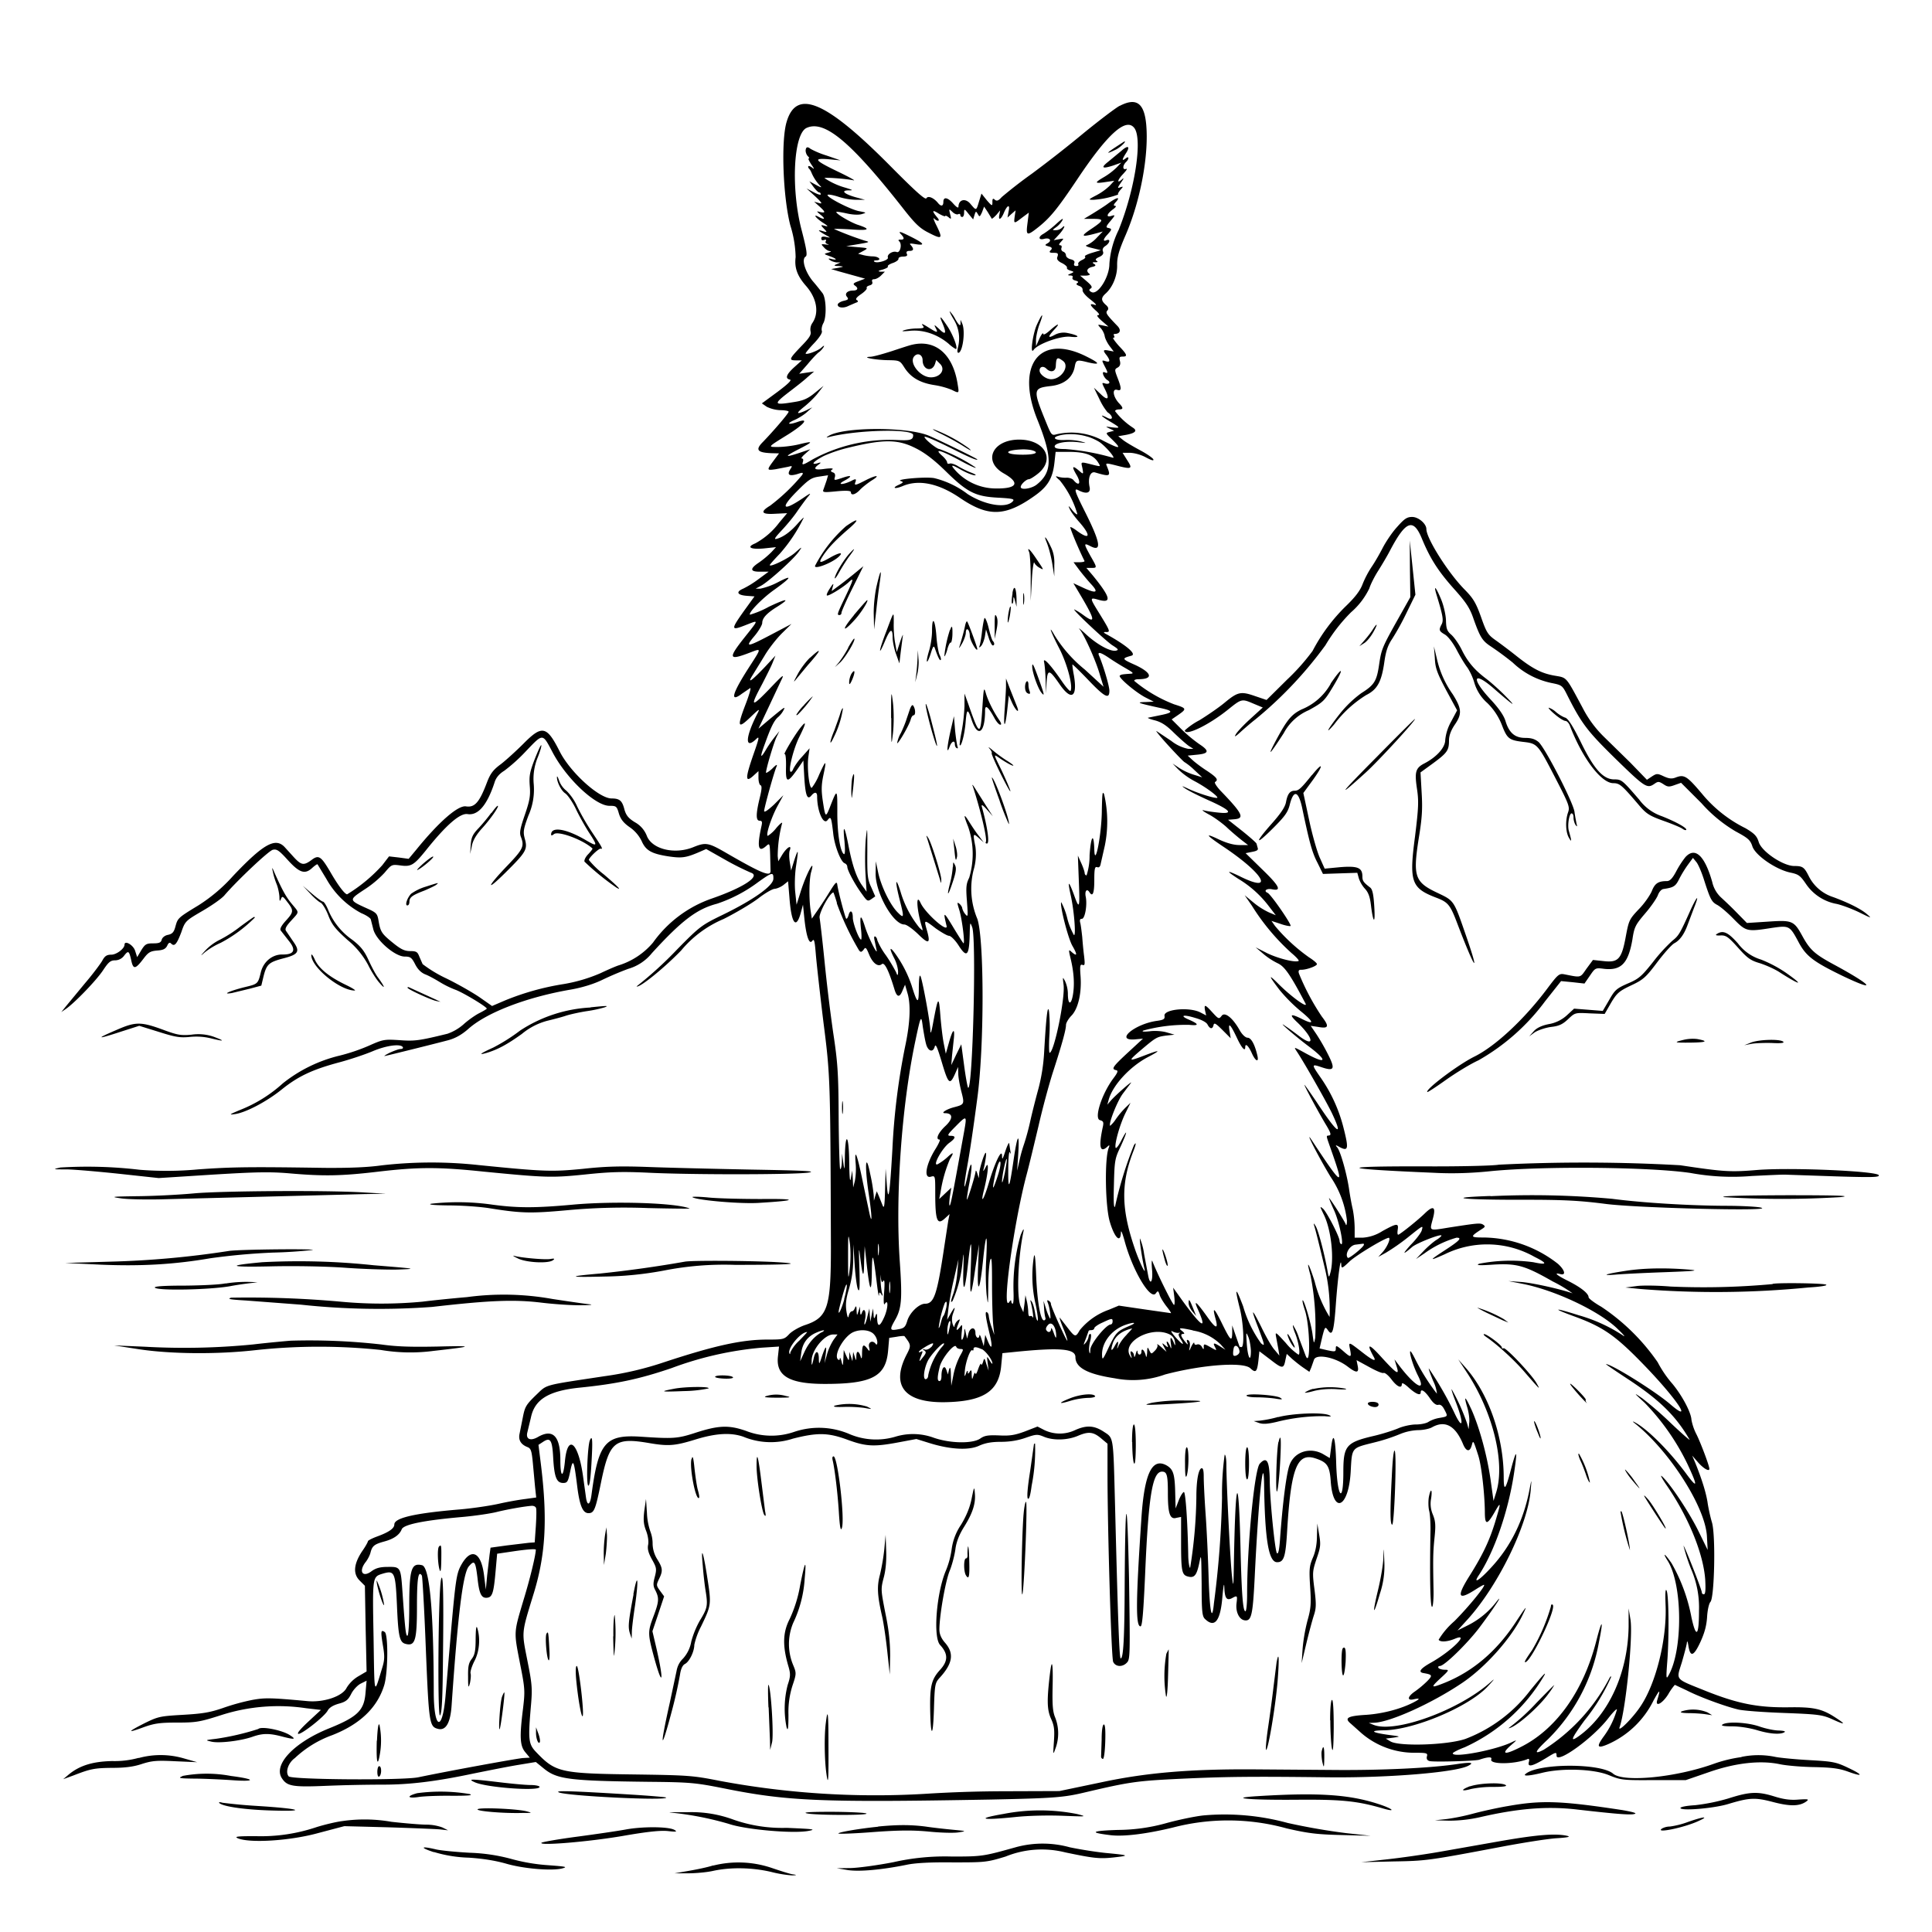 <svg xmlns="http://www.w3.org/2000/svg" id="svg" width="1024" height="1024" version="1.1">
  <path fill-rule="evenodd" d="M593.4 56.1c-2.2 1.2-10.5 7.5-18.5 14A659 659 0 0 1 547 92a247 247 0 0 0-16 12.4c-1.8 2-2.6 2.3-3.7 1.5q-1.4-1.5-1.3 1.2c0 2.3-.2 2.2-3-1l-2.8-3.5-1.3 4.2c-1.5 5-1.4 5-4.6 1.2-2.7-3.2-6.3-2.2-6.3 1.7q-.2 1-2.6-1.6c-3-3.5-5.4-4-5.4-1.1 0 2.4-1.3 2.6-3 .4-2.3-2.7-5.2-3.8-6-2.3-.6 1-6-3.9-18.7-16.7-34.6-35-50.2-41.6-55.4-23.7-3 10.1-1.9 39.8 2 54.8a60 60 0 0 1 2.8 16.8c-.7 5.5.8 9.8 5.3 15 6 6.7 7.3 14.6 3.5 20a6 6 0 0 0-.9 4.3c.5 1.8-.6 3.5-5 8-6.4 6.7-6.7 7.4-2.6 7.4h3l-4 3.6q-6.4 5.8-2.3 6.6 1.7.3-6.6 6.5l-8.3 6.1 2.6 1.8a18 18 0 0 0 7.1 1.8c2.5 0 4.5.4 4.5.8 0 .9-8 10.2-13.6 16-4.2 4.2-3.1 5.7 4.5 6l4 .1-2.3 3.1c-4.4 5.9-4.4 6 .5 5.3l6.7-1.3c2.2-.6 2.3-.5 1 1.4q-2.6 4.3 3.7 2.5c3-1 3.4-.9 2.7.4a102 102 0 0 1-17 16.3q-8.3 5 2.7 4.3l6.3-.3-4.2 5a39 39 0 0 1-12.7 11c-4.9 2-2.5 3.3 4.4 2.7l6.6-.7-2.4 2.6a50 50 0 0 1-6.7 5.6q-7.5 5 1 4.8h4.2l-5.3 3.9a52 52 0 0 1-8.2 5.1c-4 1.7-3.2 3.4 1.9 3.8l4.1.3-5.5 7.6c-7.3 10.3-7.2 10.8 1.6 7.3 6.2-2.4 6.3-2.8-1.5 7-8.7 11-8.3 12.2 2.7 8 6.6-2.5 6.7-3-.4 8-8.8 13.7-10.1 18.6-3.6 13.7l4.4-3c.6-.4-.4 3.3-2.2 8-5 13-4.5 14.1 3 6.8 4-3.8 4.4-4 3.2-1.6-6.5 12.5-7 19.6-1 14 2-2 2-1.3-1.2 7.8-4.6 13.2-4.5 15.6.3 11.1l2.3-2.1v3.5c0 2 .5 3.8 1.1 4 .8.3.7 2.2-.5 7-2 8.3-2 11.8 0 11.8 1.3 0 1.5.6 1 2.8-2.5 11.3-1.7 14.4 2.6 10.5 1.7-1.5 1.8-1.3 2 5l.2 8c.3 3.7-4.1 2-24.3-9.7-8.7-5-10.2-5.2-16.6-2.6-9.8 4-21.7 1.2-24.6-5.8a14 14 0 0 0-6.4-7.4c-3.4-2.1-4.6-3.6-5.5-6.6-1.2-4.8-2.5-6-6.9-6-6.7-.1-21.9-13.9-27.5-25-6.8-13.5-9.3-14-19.1-4.1-3.9 3.9-9.3 8.8-12 10.9-4.1 3-5.6 5-7.4 9.7-4 10.6-6.5 13.4-11.1 12.7-4.2-.7-14.4 8.2-26.4 23l-4 4.8-5.2-.7-5.2-.6-3.6 4.7A84 84 0 0 1 184 474c-1.2 0-4.7-4.5-8.9-11.8-5-8.5-6.2-9.3-10.1-6.3-4 2.9-5.3 2.7-9.2-1.5l-5-5.5c-4.9-5.1-11.2-1.6-27.3 15.4a87 87 0 0 1-18.4 15.6c-10.7 6.5-10.9 6.7-12.1 11.1-.8 3-1.6 4-4 4.5-1.6.3-3 1.4-3.3 2.6-.4 1.5-1.4 1.9-4.5 1.9-3.6 0-4.3.4-6.3 3.6l-2.2 3.7-1.1-3.4c-1-3.1-5.6-5.7-5.6-3.2 0 2.1-4.3 5.3-7 5.3-2.4 0-3.5.7-4.8 3.2-1 1.7-5 7.1-9.2 12l-10 12.1-2.5 3.1 2.5-1.7c4.7-3.3 16-15 19.6-20.4 2.9-4.4 4-5.3 6.4-5.3a6 6 0 0 0 4.8-2.5c2.2-2.8 2.6-2.6 3.7 2.2 1.1 5.4 2.2 5.2 6.8-.9 2.3-3 3.4-3.7 7-4 3.1-.2 4.4-.8 5.3-2.5q1-2.4 2.1-1.2c1.8 1.8 3 .3 5.4-6 2-5.9 2.3-6.1 11.2-11.3 5-2.9 10.3-6.6 11.7-8.3 6.5-7.6 23.4-23.6 25.6-24.1 2.1-.5 3.3.3 8 5.5 6.2 6.8 9.1 7.7 13 4q2.3-2 2.7-1.8l4.6 7.6a46 46 0 0 0 18.6 18.3c2.5 1 4.7 2.5 5 3.2l1.4 5.5c1.6 5.8 11.5 14.3 16.6 14.3 3 0 3.7.5 5.5 4q2 4 5.3 5.4c1.9.7 5.3 2.6 7.6 4a51 51 0 0 0 8.5 4.2c3.7 1.3 16.6 9 16.6 10 0 .2-1.8 1.3-4 2.4-2 1-5.9 3.7-8.4 6a26 26 0 0 1-8.4 4.9c-15.1 3.7-17.4 4-25.5 3.4-8-.5-8.7-.4-16.3 3a100 100 0 0 1-15.4 5.2 77 77 0 0 0-30.1 14.7 74 74 0 0 1-22.4 14c-6 2.5-6.4 2.8-3 2.3 5.8-.8 17-6.7 25-13.2 8.5-6.8 16-10.4 30.2-14.2 6-1.6 14-4.3 18-6 7.1-3 14.6-4 15.8-2.1q.4.9-1.2 1c-1 0-3.6 1-5.8 2-2.2 1.1-3.3 1.9-2.5 1.7 4.5-1 29.3-7.2 33.7-8.4 3.6-1 7-2.8 10.8-6.2 9.7-8.5 30.7-16.6 54-20.6 6.3-1.1 12.2-3 16.4-5a166 166 0 0 1 14.1-6 25 25 0 0 0 12.5-8.3c15.8-17.3 23.8-23.4 34.5-26.2a77 77 0 0 0 21.9-11.5c7.4-5.3 8.1-5.4 8-1.7s-10.5 11.1-26.5 18.9c-11.5 5.6-12.3 6.1-24.4 18.4a203 203 0 0 1-21.6 19.7c1.2 1.1 14.3-9.4 23.6-19a59 59 0 0 1 22.5-16.7c6.6-3.3 15-8.3 18.5-11 3.6-2.8 7.5-5 8.6-5 1.2-.1 3.3-1 4.6-2l2.5-2 .7 8.4c1 13.7 3.4 17.3 5.9 8.8l1.3-4.8.7 7c1 9.7 2.6 14.4 4.2 12.2 1-1.4 1.3-.1 1.9 7 .4 4.9 2.2 21 4 35.8 3.7 28.9 3.7 30.3 4 119.5 0 32.3-1.7 37.4-14 41.4-2.8 1-6.4 3-8 4.6-2.7 2.9-3.1 3-11.7 3-13.5 0-28 3.2-54.7 12a171 171 0 0 1-31.5 7.4c-33.7 5.1-30.2 4.2-36.6 10.2-5.1 5-5.7 6-6.8 11.7l-1.8 9q-.8 4.7 4.3 6.7c1.8.7 2.2 2 2.8 8.2l1.2 13 .6 5.5-5.8.8c-3.3.4-9.5 1.5-13.9 2.5s-13.6 2.4-20.5 3c-24.1 2-35 4.5-35 8 0 2-2.6 4-9.2 6.4-2.7 1-4.8 2.1-4.8 2.5s-1.3 2.8-3 5.2q-6.8 10.2-1.4 15.6l2.8 2.8.4 22.7.5 22.7-4.6 2.7a18 18 0 0 0-6 6c-2.2 4.5-12.2 7.9-21 7-19.6-1.8-22.3-1.8-29-.6a116 116 0 0 0-15.6 4.3c-7 2.4-10.9 3-21.3 3.6-12 .7-13 .9-20.3 4.5q-13.8 7-.2 2c5.6-2 8.6-2.4 17.6-2.4 10 0 12-.3 23.8-4.1a99 99 0 0 1 44.6-3.5l7.8.9-6.8 6.3q-6.6 6.2-5.1 6.4c2.1 0 14-9.4 15.5-12.4q1.3-2.3 5.8-3.6c3.8-1 5-2 6.6-5.1 1-2.1 3.3-4.6 5-5.5l3.2-1.6-.6 6.8c-.8 9-4.3 12.4-19.1 18.4-18.7 7.5-29.9 19.3-25.2 26.5 2.8 4.3 5.7 4.8 24.2 4a815 815 0 0 1 29.5-.6c13.8 0 27.6-1.6 47.9-5.9 7.4-1.5 17.9-3.6 23.3-4.5l9.7-1.6 4.3 3.5c7 5.7 13.6 6.5 55.7 7 21.8.2 24.6.5 39.3 3.4 34.1 6.9 51.6 7.6 141.7 6 33.8-.7 38.9-1.1 50.5-3.9 23.4-5.5 27.2-6 50-7.1 23.4-1.1 36.4-1.3 77.8-.8 32.4.4 68.3-2.6 74.9-6.1q4.9-2.5-5.3-1c-14 2.2-40.8 3.5-67.9 3.2l-40.5-.3c-33.2-.2-56.6 1.7-80.5 6.8l-22.5 4.7-28.5.1a688 688 0 0 0-43.2 1.4 449 449 0 0 1-108.3-6.9c-14.2-2.8-16.4-3-45-3.4-39.2-.5-42-1.1-52-11.5-4.5-4.6-4.7-6.5-3-26 .7-8.4.4-11-2-23-3-15.2-3.2-14 3-34.2 6.7-21.3 7.8-40.2 4.2-69.6l-1.3-10.4 2.3-1.5c4-2.7 5-1.2 5.5 8.4.6 10.3 1.8 13.3 5.3 13.3 2.2 0 2.6-.7 3.7-6 1.5-7.4 2-6.2 3.7 7.5 1.3 10.6 3 14.5 6 14.5s3.7-1.8 6.6-16c4.5-22 7.2-24.3 25.8-21.1 10 1.7 13.5 1.4 24.2-1.9 11-3.4 18.9-3.8 25.5-1.5a38 38 0 0 0 26.3 1c13-3.3 18.6-3.2 28.9.6 9.8 3.6 14.1 3.8 26.9 1.4l9.6-1.8 7.4 2.3c10.8 3.3 20.6 3.8 26 1.2 3.2-1.4 6.4-2 11.4-2q7 0 13-2.1c5.7-2 6.4-2 9.8-.6 5 2.1 12.6 1.9 18.3-.6 5.5-2.3 8-2 12.3 1.7l3.1 2.6v16.1c0 29 2 97.1 3 99.5 1.2 2.7 5 3 7.4.3 1.6-1.7 1.6-5 1-44.7-1-47-2-44.9-2.3 4.1-.1 27.8-.7 38.5-2.1 38.5-.7 0-1.4-17.2-3-81-1-37.7-.6-35.6-6.2-39.3-5-3.2-9-3.4-15-.7a19 19 0 0 1-16.2 0l-3.7-1.9-6.7 2.6c-5.4 2-8.1 2.4-13.7 2.1-5.7-.2-7.6 0-10 1.7-4 2.7-15.6 2.6-24.4-.4a32 32 0 0 0-20.6-.6 36 36 0 0 1-24.7-1.6 41 41 0 0 0-28.8-1 37 37 0 0 1-25.6-.5c-9.2-3.2-14.6-3-27.4 1.2-9 2.9-11.5 3-28 1.9-19.2-1.3-22.8 3-26.5 30.8-.7 5.4-2.2 6.2-2.9 1.5l-1.5-10.8c-2.5-18.6-8.3-23.5-9.7-8.3-.9 9-2.4 8.5-2.4-.8q0-19.2-12-12.2c-3.9 2.2-6.4 1.1-5.5-2.5l1.9-7.9c2-9.6 9.4-14.1 25.6-15.8 19.9-2 32-4.6 49-10.4a181 181 0 0 1 47.7-10.8l9.2-.6-.6 5.5c-1 10 6 14.2 24.2 14.3 25.4.1 33-3.8 34.2-17.5l.6-6.9 4-.6c2-.4 4-.5 4.1-.3 3.6 4.7 3.6 5 1 10-8.2 16.2-1 25.2 20 25 20.8-.3 29.2-5.7 30.3-19.8l.6-6.2 6-.6c24.4-2.5 32.7-1.8 32.7 2.7 0 5.6 6.4 9 20.7 11.2a50 50 0 0 0 26.8-2c19.7-5.2 41.5-6.8 45.2-3.3 2.9 2.7 3.6 2 4.3-4.2l.5-4.8 5.8 4.4c6.4 5 7.1 5 8 .2l.7-3.2 2.8 2.6c1.5 1.3 4.2 3.5 6 4.7l3.2 2.2 1-2.3 1.4-4c1-3.5 11.4-1.5 18 3.6 4.6 3.5 6 3.4 5.2-.5l-.6-3 6.6 3.6c3.6 2 7 3.5 7.7 3.2s2.6 1.3 4.2 3.4c3 4 5.5 5 5.5 2.5q.1-1.4 3.8 2c3.7 3.3 6.2 4.3 6.2 2.4 0-2.2 2.2-.8 4.8 3q2.7 4 4.5 3.6 1.7-.5 3.2 2.4c2 3.8 2 3.7-2.4 4.5a17 17 0 0 0-5.8 2c-1 .8-4 1.5-6.8 1.5s-7 1-9.3 2-8.1 2.9-12.8 4c-15 3.5-16.4 5.2-16.4 19.4 0 17.5-3.3 13.1-3.8-5.1-.4-13.9-1.6-17.1-2.7-7.9l-.7 5.4-3.2-1.9c-6.8-4.1-15.3-1.7-18 5.3-1.7 4-3.8 20.4-5.2 40.2q-.6 7.9-1.6 6.8c-1-1-3.7-27.5-3.8-38.2s-1.6-13.3-5.3-9.2c-2.8 3-6.7 43.7-6.7 69.1 0 5-.4 9.1-.9 9.1-1.3 0-2-8.5-2.6-33.5-1-41.7-2.7-38-3.5 7.5-.2 13.2-.3 13.9-1 7.5-.9-7.1-3-49.7-3-59.2 0-3-.4-5.3-.9-5.3a152 152 0 0 0-1.4 22.8 507 507 0 0 1-4.3 56c-1 10.3-2.2 4.9-2.8-13.5-.3-10.4-1-25.5-1.6-33.8s-1-17.2-1-19.8c0-3.5-.4-4.7-1.2-4.5-1.6.6-2.7 6.4-2.7 15.3a253 253 0 0 1-3.3 37.5c-.4 0-.9-2.8-1-6.2-.3-17.7-1.4-33.8-2.3-34-.5 0-1.8 2-2.7 4.3l-1.7 4.4-.2-7.5c-.2-10.7-1-13.1-4.4-15.2-7.8-4.5-11.9 4-13.5 27.4-3 44.7-3.1 57.8-.5 57.8.9 0 1.5-6.8 2.4-26.7 1.8-42.6 3.9-55.3 9-55.3 2.6 0 3.1 1.8 3.1 11.5 0 10.7 1.1 14 4.5 13l2.5-.5v13.2c0 15.7.4 17.6 3.7 18.4 3.4.9 4.6-.7 6-7.4 1-5.2 1-4.2 1.2 11.4 0 15.2.3 17.3 2 18.7q7.5 7 9-12c.5-5.4.9-7.8 1-5.3.2 6 1.2 7.5 4 6.1 2.9-1.6 3-1.5 2.5 2.6-.6 4.6 1.4 8.7 4.3 9.1 3.6.5 4.3-2.7 5.3-22.5 2-41.4 4.7-67.6 5-49.8.4 29.6 2.4 41.5 6.9 41.5 3.6 0 4.5-2.8 5.3-16.3 2-33.7 5.3-42 15.1-38.7 6.1 2 7.4 3.9 8 11.8 1.2 18.2 9.5 14.5 10.6-4.8.7-13 .3-12.4 12.2-15.4a95 95 0 0 0 13.9-4.5 28 28 0 0 1 9.5-2.1c2.8 0 6.1-.7 7.5-1.5q10.3-5.8 16.4 8.8c1.7 4.2 3.7 4.5 4.7.6.7-2.7.8-2.6 3.4 5.5 1.7 5.2 3.4 20.2 3.5 29.9 0 7 1.1 7.2 5 .5 3.7-6.5 3.7-5.8.4 5.1-3 9.7-6.4 17-13.5 28.3s-6.2 13.3 3.3 7.2c2-1.3 4-2.4 4.3-2.4 1.4 0-8 11.6-15.7 19.3a41 41 0 0 0-8.3 9.8c.9 1.4 4.8 1.1 8.8-.6 8-3.3-2.2 6.8-13 12.8q-8.5 4.8-3.6 5.5c4.5.8 4.7 1.2 1.8 4.2a53 53 0 0 1-6.7 5.6c-4 2.8-4.1 5-.2 4q4.8-1-.4 1.7c-6.8 3.5-16.3 6-25.1 6.6-10 .6-11.8 1.7-8 4.8l5.6 5a43 43 0 0 0 28.4 10.3c6.1 0 6.7.2 6.2 1.9q-.5 2 1.4 2.5c2 .6 24 0 26.3-.7q7.2-2.4 6.4-.2c-1 2.7 11.8 2.7 18.9 0q1.7-.9 1 1.5c-.7 2.8 1.9 2.2 9-2.1 5.5-3.4 5.7-3.4 5.7-1.4 0 4.7 19.4-9.3 27.5-19.9 2.5-3.2 4.5-5.2 4.5-4.5a44 44 0 0 1-7.1 14.4c-3.9 5.4-3.3 6.4 2.3 4a49 49 0 0 0 24.2-23.2c3.4-6.2 3.8-6.2 2-.3-1.3 4 2.7 2 5.8-3a31 31 0 0 1 3.5-5l6.4 3c6.6 3.4 19.9 8.3 26.9 10 2.5.7 13.5 1.5 24.5 1.9 18.6.7 20.4 1 25.8 3.4q10.5 4.8 1-1.3c-6.9-4.4-11.4-5.3-24.3-5.1-16 .2-26.6-1.8-43.5-8.5-17.3-7-16.1-5.5-13-15.6 1.3-4.6 2.6-9.3 2.6-10.4q.3-1.3.8 2c1 6.1 2.8 5.5 6.3-2 2.3-5 3.3-8.8 3.6-13.4.2-3.6 1-7.2 1.8-8 2.1-2.5 2.8-35.1.8-42-.9-3-2-8-2.4-11q-1.3-7.8-6.4-20.5l-1.7-4 3.3 3.8c2.9 3.2 5.8 4.8 5.8 3.2s-4.5-13.5-6.7-18a28 28 0 0 1-2.8-8c-.2-4.2-5.6-14-10.9-20a60 60 0 0 1-7-10.5 111 111 0 0 0-29.9-29.4c-3.7-2.1-6.7-4.4-6.7-5 0-2-4-5.2-10.7-8.6-6.3-3.1-8-4.7-4.3-3.7 3.1.8 2.5-2-1.2-5.4a65 65 0 0 0-39.2-14c-7.6 0-7.7-.3-1-4.6 1.6-1 1.7-1.4.5-2.2-1.5-1-3.1-.8-18 1.5-11 1.8-10.4 2-8.7-4.5q2.7-9.7-4.2-3c-3.6 3.5-11.7 10-13.8 11.2q-1 .6-.6-2.4c.6-3.7-.3-3.7-8.1.6a22 22 0 0 1-10.5 3.5H718v-5.2a58 58 0 0 0-1-9.8c-.6-2.5-1.5-7.4-2-11-1.2-8-4.5-19.7-6.2-21.8q-1.8-2 .9-.4c5 2.7 5.3 1.3 2.3-10.4a81 81 0 0 0-12-26.2c-5-7.2-5-7.4.6-5.5 6.6 2.2 7.2.9 3.3-6.8a114 114 0 0 0-6.2-10.8l-3-4.4 4 .6c5.5 1 6-.2 1.9-5.5a125 125 0 0 1-12-22.5q-1-2.5 1.2-2.3c2.8 0 8.2-2 8.2-3 0-.6-2-2.2-4.2-3.6a95 95 0 0 1-18-16.6l-1.9-2.7 4.6 1.5c2.4.9 5 1.4 5.5 1.2 1-.3-10.5-17-12.2-17.6-2.2-1-.5-2.4 2.2-1.9 5.5 1.2 4.3-1.5-4.8-10.3l-9-8.8 3.5-.7c2.6-.5 3.3-1 2.9-2.1l-.6-2.2c0-.4-3.4-3.4-7.5-6.7l-7.6-6 3.6-.3c5.3-.5 4-3.1-7.7-15.2-2-2.2-3.3-4.2-2.8-4.5 1.9-1.2 1-2.4-4.2-5.9-3-1.9-6.4-4.5-7.8-5.8l-2.5-2.3 5-.5c6.3-.6 6.6-2 1.3-5.5a75 75 0 0 1-9.6-8l-5.2-5.2 3.5-2.4c4.6-3.2 4.5-3.5-2.2-5.6a75 75 0 0 1-21.1-12.4c-.2-.5.8-.9 2.1-.9 8.1 0 7.4-3.3-1.5-7.5-7.4-3.3-7.4-3.5-2-5 2.6-.9-2.7-5.4-13.1-11.2q-3-1.5-.3-1.3c2.2 0 2-.6-3.8-10-5.2-8.4-5.2-8.5 0-7 6.8 1.8 5.9-1.6-3.4-13l-3.4-4h2.6c3.2 0 3.2 0-.4-6.3-3.7-6.7-3.7-7.1 0-5.2 6.2 3.2 5.3-2-3.4-19.2-5.2-10.4-5.6-11.9-2.7-10.3 4 2 6.3 1.3 5.6-1.9-1-4.7.4-8.4 2.9-7.7 8.2 2.4 8.5 2.2 6.2-3.5-.7-1.5-.2-1.5 4.6-.3 8.7 2.3 9.3 2 6.3-2.6l-2.5-4h3.8c2.2 0 6 1 8.5 2.4q4.5 2.4 4 1.1c-.2-.7-3.5-3-7.1-4.9-3.7-2-7.8-4.4-9.1-5.5l-2.4-1.9 4.1-.7q7.4-1.4 3.7-3.8a38 38 0 0 1-9.5-8.8q.2-.8 2-.9c2.5 0 2.5-.8 0-3.4-3-3.3-3.7-7.6-1-7 2.5.8 2.6-.5.3-6.4-1.6-4.2-1.6-4.5.1-5.4q1.8-1 1.2-3.4c-.5-2-.3-2.4 1.4-2.4 2.8 0 2.5-1-2-5.7-2.1-2.4-3.5-4.3-2.9-4.3q.9 0 .4-1t.2-1c3 0 3.7-2 1.6-4.2-6-6.2-6.4-7-5.4-8.2q1.3-1.3-.9-3.1c-2.5-2.3-2.5-3.7.1-6 3.8-3.5 6.2-9.6 6-15.2 0-4.1.9-7.4 4.5-15.7 8-18.5 12.4-42.8 10.9-58.8-1.1-11.3-5.3-14.2-14-9.7m7.6 11.6c4.6 5.5.6 32.4-8.2 54.2a48 48 0 0 0-4.9 18c0 7-6.2 16.7-9.5 14.9q-2-1-.4-1.9c1-.6.6-1.5-2.1-3.8l-3.5-3h3q2.6-.2 2-.9c-2-1.4-1.4-3 1.2-3.7q3-.6 1.2-1.6-1.7-1 .6-.9 2 0 .7-.8t1.4-2 2-2.9 1.4-3c2.3-1.6 2.7-3.8.5-3-2 .9-1.9-.5.5-3 2.4-2.7 2.5-3 .4-3.5-1.4-.2-1.2-.9 1.2-3.7 2.6-3.1 2.6-3.3.6-2.7-3 1-2.8-.8.5-3.3q2.5-1.8 1.4-2-1.6 0 .4-2.1c2.6-2.9.4-2.5-4.1.8-2.1 1.6-6 4-8.4 5.5l-4.5 2.7h4.8c6 0 6 .7-1 5.4-6 4-5.3 4.5 3.7 2l2.5-.7-3 3.1a17 17 0 0 1-5 3.9c-1.6.5-1.2.9 2.5 1.8l4.5 1.1-4.7 1.4c-2.6.8-4.3 1.7-3.7 2q.6.8-1.6 1.8c-1.5.7-2.3 1.7-2 2.2q.4 1-1 1-1.7 0-1.1-1.5t-2-2.1c-1.3-.3-2.4-1.3-2.4-2q-.1-1.4-1.4-2a1.5 1.5 0 0 1-1-2q.4-1.3-.6-1.4-1.4 0 .4-1.9c1.6-1.8 1.6-1.8-1.1-1.3l-2.8.5 2.8-3c2.6-2.8 4-6 1.5-3.5a5 5 0 0 1-3.2 1.2c-2 0-2 0 .2-1.6 1.2-.8 2.7-2.5 3.3-3.7q1.1-2-3.3 2a49 49 0 0 1-6.7 5.2c-3 1.6-2.7 3.5.3 2.7s4.3.9 1.9 2.3c-1.7 1-1.6 1.1.5 1.7q2.6.6 1.1 2-1.6 1.5 1.5 1.4c2.3 0 2.6.3 2.1 2q-1 1.9 2.5 3.5c1.7.9 2.8 2 2.5 2.4q-.2.9 1.8 1.5c2.1.7 2.1.7.2 1.6q-2.6 1-.2 1 1.6.1 1.2 1-.5 1.2 1.5 1.7 2.2.6 1 1.3t.9 1.5q2 .7 1.9 2.2c-.2 1 1.6 3.1 4.2 5.1q4.2 3.3 2.3 2.8-4.5-1.5.5 3 2.7 2.4 1.2 2.4-1.4.1 2 3.1l3.5 3-3-.6c-2.9-.6-2.9-.6-1.2 1.3 1 1 2 3 2.2 4.3s1.4 3.7 2.6 5.3l2.2 2.9-2.7-.5c-3-.6-3.2-.1-1 2.6q3 4.2-.7 3c-2-.6-2-.5-.5 2.5 2 3.8 2 4.2 0 3.4-1.8-.7-.4 3 1.6 4.2 1.8 1.1 1 2.3-1.1 1.8-2-.6-2-.5-.5 2.5 2.9 5.6 2 7-2 3.1l-3.6-3.4 3 6.2a32 32 0 0 0 4.2 6.8c3 1.9 3.2 4.6 0 3-4.6-2.4-3.6-1 1.5 2 5.5 3.3 5.5 3.5.8 3-3.5-.5-3.6-.5-1.3.6l2.5 1.2-2.3.6c-2.3.6-2.3.7 1.2 4 5.3 5.2 4.4 5.3-4.5.8a35 35 0 0 0-25-3.5c-2.4.7-2.7.4-5.3-6-7.3-17.8-7.2-18.5 2.4-19.6 7-.8 11.5-4.4 12.6-10.1.7-3.8 1-4 7.3-2.4q10.1 2.3-2-3.6c-24.2-11.6-36.7 5.4-25 34.1 8 19.9 7.9 27.7-.5 34.3-2.7 2.1-8.4 3-8.4 1.2 0-1.4 3-4.1 4.3-4.1.7 0 2.9-1.4 4.9-3 9.3-7.6 3.5-18-10-18-14.2 0-19.5 11.5-8.2 17.9 8.8 5 7.2 8.1-4 8a29 29 0 0 1-22.9-11.1c-1-1.5-.1-1.3 4.1 1.1 3 1.7 6.3 3 7.4 3q1.6 0-1.6-1.3c-2-.7-5-2.2-6.9-3.3-1.8-1.2-4-1.9-4.7-1.6q-1.3.4-1.4-.6c0-.7-1.2-2.3-2.7-3.6-4.5-4-.8-3 9.6 2.6 5.3 2.9 9 4.5 8.1 3.6a89 89 0 0 0-19.1-9.7c-1.4 0-7.9-5.3-7.9-6.4 0-.7 6 1.9 15.4 6.6q12.7 6.4 12.6 5.3c0-.4-21.3-10.8-26-12.7-11.8-4.7-45.4-4.5-52.9.3q-2 1.2.4.5c15-3.8 44.5-4.5 44.5-1 0 2.6-1.5 3-9 2.6a86 86 0 0 0-44.3 10.3c-5 3-5.8 3.2-5.2 1.5q.6-1.9-.5-2c-.6 0 .2-1.1 1.7-2.4l2.8-2.5-6 2q-11.8 3.9 0-2.1c7.8-4 7.8-4.4 0-2.5-3.3.8-8.2 1.4-11 1.4-5.7 0-6 .3 5.3-6.7 8.7-5.5 11.2-8.8 5-6.6-5 1.8-6.3 1-1.7-1 1.9-.8 4.8-2.6 6.4-4l3-2.7-3.2 1.6q-8 3.6-1.1-1.9c2.4-1.9 5.7-5.1 7.3-7.2l3-3.9-4.7 3.8c-3.5 2.9-6 4-10.4 4.7-11.5 1.9-11.8 1.4-3.1-5.3 3.4-2.6 7.8-6 9.7-7.8l3.5-3-3.9.6-4 .6 4.4-5c2.3-2.8 5-5.7 6-6.4.9-.6 2-1.9 2.5-2.7q.9-1.6-1.2.3c-2 1.8-8.3 4-8.3 3 0-.3 2-2.8 4.6-5.5 2.8-3 4.4-5.5 4-6.4-.3-.8 0-2.8.9-4.3 1.7-3.5 1.4-13.3-.6-15.8-.8-1-3-3.9-5.2-6.4-4-5-6-11.5-3.7-12.9 1-.6.6-3.5-2-13.6-5.9-22-4.5-51.4 2.5-54.6 9.4-4.3 23.2 7.1 50.8 42.2 6.8 8.7 9.2 11 14 13.4 7 3.6 7.5 3.2 4.2-3.6-1.5-2.9-2.1-4.7-1.4-4 2 1.9 3.4 1.4 1.7-.5q-4.5-5.4.6-2.2c2 1.2 3.6 1.8 3.6 1.4q.2-.5 1.7.6c1.5 1.3 1.6 1.1.9-1.6-.7-2.9-.7-3 1.3-1.1 1 1 2.5 1.5 3 1.1q1-.4 1.1.4 0 1 1 1.1c.6 0 1-1 1-2.2 0-2.2.2-2.2 2.4.6l2.4 2.9.7-2.3c.7-2.2.8-2.2 1.8-.5.9 1.6 1 1.5 2.2-1l1.1-3 2 3c1 1.7 2 3.2 2 3.4q.5.1 2.5-2l2-2.4-.4 2.3c-.7 3.2.8 2.7 2.3-.8 1.8-4.4 3.5-5 2.6-1l-.6 3.3 2.1-1.9 2.2-1.9-.5 3.3c-.5 3.9-.4 3.9 4 .5l3.5-2.6-.7 5.6c-.9 6.8-.4 7 6 1.9 6.2-5 10-9.7 20.4-25.2 16-24 25.7-32.7 30.1-27.3m-10 10.4q-7.5 5 .3 1.2c2.5-1.2 6.3-5 4.3-4.2zm3.2 1.9-6.9 5.7q-6.2 4.9 2.7 2l4.2-1.5-2.4 2.5a36 36 0 0 1-6.5 5c-5.5 3.2-5.4 3.7.5 2.8l4.7-.7-2.5 2.7a31 31 0 0 1-7 5c-4.4 2.3-4.4 2.4-1.5 2.4a47 47 0 0 0 13.1-2.8q-.6-.2 1-2.3c1.8-2 1.8-2.1 0-1.5-1.5.6-1.5.3.5-2.6q1.9-2.7.9-2c-3.2 3-3.1 1 0-2.3q3-3.2 1.8-2.9c-2 .8-2-1.8 0-3.7 1.7-1.7 1.5-3.3-.3-1.8q-3 2.3 0-2.5c2.7-4 1.3-4.8-2.3-1.5M427 79.8c0 1 .5 2.3 1.2 3q1.1 1.1.4 1.2c-.4 0 .3 1.5 1.5 3.3q1.9 2.7.9 2-1.4-1.2-2.3-1.3-.7.1 0 1.3c.7.6 1.2 1.7 1.4 2.2a23 23 0 0 0 4.9 7.3q1 1.1-2.3-.7l-3.7-2 2.2 3c1.2 1.6 2.5 2.9 3 2.9q.7 0 .8 1c0 .5-1.7 0-3.7-1.1l-3.8-2 4.5 4.1c3.8 3.6 4.1 4.2 2 3.6l-2.5-.7 2.8 2.5c3.3 3 3.4 3.6.4 3-2.1-.6-2.1-.5.3 1.5 2.7 2.2 2.1 2.8-1.2 1s-1.2.9 2.6 3.3q3.8 2.4.8 1.5c-2.3-.6-2.4-.5-.5 1.5s1.8 2-.7 1.3q-4.5-1.4 1.5 2c2.9 1.6 2.9 1.6.4 1.1q-2.7-.6-2.6.8 0 1.3 1.5.8t.9.6 1 1.6q1.4.5-1 .2c-2.6-.3-2.7-.3-1 1.5.8 1 2.3 2 3.2 2q1.3.1-.9.8c-2.5.7-2.5.7.8 1.9 3.7 1.3 4.3 2.3 1 1.5q-2.7-.7-.8.6c.8.6 2.4 1.1 3.5 1.2h2l-2 .9q-2.7 1 1 1c3 .3 3 .3-.5 1l-3.5.6 4 1.2 9 2.5 5 1.4-3.4 1.3c-3 1.1-3.2 1.5-1.8 2.5 1.8 1.3 1.3 2.5-1.2 2.5-3 0-4.6 1.7-3.2 3.3 1 1.3.7 1.6-1.9 2.2-1.6.4-3 1.3-3 2 0 1.7 3.2 2 5.8.6l3.7-1.6q2-.6.7-1.4-1.5-.7 2.2-3.2c1.9-1.3 3.2-2.7 3-3.2q-.4-.8 1.4-1.4 2-.5 1.5-1.9t1-1.4c1 0 2.6-.9 3.7-2l2-2h-2.2q-2.6-.2 1-1.1 3.1-1 2.8-1.7c-.4-.3.8-1.2 2.6-1.8s3.2-1.7 3-2.3q.1-1 2.4-1.1 2.9 0 2-1.5-.6-1.5 1.4-1.5 3.4 0 .8-3c-1-1-.6-1.1 2.4-.6q8.4 1.4-3-4.2c-4.8-2.4-6.1-2.8-5-1.4q3.4 3.4.1 3.2-1.8 0-.6 1c1.5 1.6.4 6.2-1.4 5.6-2-.8-5.3 1.2-4.7 2.9.6 1.4-6 3.4-7.3 2.1q-.5-.5 1-.6c3.2 0 1.7-2-1.6-2.1-1.7 0-4.3-.4-5.6-.8l-2.3-.6 2.8-1.5c2.7-1.5 2.7-1.5-3.2-2l-5.9-.5 6.5-1.1c5.9-1 6.2-1.1 3.5-1.8a168 168 0 0 1-16.4-6.2c-.2-.2 3.8-.1 9 .2q14.5 1.1 3.4-2.5c-4-1.4-11.8-6-11.2-6.8.2-.2 2.7.2 5.4.8 3 .7 6.2.9 8 .4 2.7-.8 2.7-.8-1.5-1.6-4.9-1-18.3-8-16.4-8.7.7-.2 3.3.3 5.9 1.2a33 33 0 0 0 9.2 1.5h4.6l-4.8-1.3c-6.1-1.7-8.3-3.6-4.1-3.7 2.7 0 2.7-.1-1.1-1.3a39 39 0 0 1-11.5-5.2c0-.5 11.5.3 15.5 1.2 1.1.2-2.5-1.8-8.1-4.5-12.7-6.1-13.8-7.4-5.2-6.7l6.3.6-7.5-2.6a45 45 0 0 1-8.4-3.5q-2.4-2-2.6.9m78.6 89.7a19 19 0 0 1 2.1 14.8q-.6 2.5.2 2.7c2.3 0 3.9-11.4 2.1-15.5l-.9-2v2q0 2.4-2.7-2.2a18 18 0 0 0-3-4.3c-.3 0 .7 2 2.2 4.5m43.8 3c-2.1 5-3.5 15.7-1.6 13 2.1-3.2 14.6-7.7 19.7-7 5.6.6 4.3-.8-1.7-2a10 10 0 0 0-6.8 1q-5.5 3-.3-2.7c3.6-3.8 2.2-3.6-2.2.3q-3.4 3-3.6 1.8c0-.8-1 .4-2 2.6l-1.8 4v-3.2c0-1.8.8-5.5 1.8-8.3 2.6-6.7 1.6-6.4-1.5.5m-49.8-1q3.3 7.9-1.7 3c-2.7-2.5-3-2.7-2-.7 1.5 2.8 1 2.8-4.2-.5-2.4-1.5-3.6-2-2.8-1 1.2 1.5 1 1.7-3 1.8-2.4 0-5.5.5-6.9 1q-2.3.8 3.6.2c7-.6 14.4 2 20.2 6.9a19 19 0 0 0 3.8 2.8c1.3 0-1.1-6.8-4.2-11.7q-6-9.1-2.8-1.8m-16.1 11.2c-1.1.2-6 1.8-10.8 3.4-5 1.6-10 3-11.5 3-5 .2 2.6 1.7 9.5 1.8 6.1.1 6.3.2 8.7 4 3.3 5.1 8.1 8 15.8 9.2a42 42 0 0 1 9.2 2.5c4 2 4 2 3.2-2.8-2.4-15.9-11.6-24-24.1-21.1m5.5 8.2c0 5.1 5 6.6 6.6 1.9l.6-2 2 2c3.1 3 .3 7.2-4.8 7.2-5.8 0-12-8-8.7-11.3 1.8-1.9 4.3-.6 4.3 2.2m74.4.4c3.7 2.7-.8 9.7-6.3 9.7-2.7 0-6.1-2.6-6.1-4.6 0-2.1 2-2.6 3.6-1 2.3 2.3 4.9 1.6 5-1.4.2-4.6.7-5 3.8-2.7m-64.9 38.5c3.3 1.6 8.7 4.5 12 6.6q6 3.8 3 1.2a79 79 0 0 0-18.5-10c-1.4-.4.2.6 3.5 2.2m77.8 1.6c2.5.7 5.7 2.3 7 3.3 3.5 2.7 8.2 8.4 6.5 7.9a125 125 0 0 0-25.2-4.6c-4.2 0-5.6-.4-5.6-1.4 0-1.8 6.3-3 12.7-2.2 4.4.5 4.5.5 1.3-.4a32 32 0 0 0-8.5-.8c-5.2.3-7.3-1.2-3.3-2.3 4-1.2 10.3-1 15 .5m-90.8 6.2c5 2.5 10 6.4 16.2 12.5 11.2 11 15.6 13.1 27.7 13.7 7.2.4 8.5.7 7.6 1.8-3.3 4-14.6 2.3-24-3.7a48 48 0 0 0-17.8-8.5c-4.8-.8-20.4.6-17.8 1.5 1.7.6 1.6.8-.8 2-4.1 1.8-2.3 2.5 2 .7 8.5-3.6 19-1.4 30.3 6.3 15 10.2 24 10 39.7-1.2 6.9-4.9 9.5-9.3 10.4-17.7l.6-5.5h7.5c8.2.1 12.4 1.6 14.9 5.4 1.5 2.4 1.5 2.4-1.2 1.8-8.5-2.1-7.8-2.3-7 1.4.6 3.3.5 3.3-1.3 1.8q-5.9-5.2-2 1.5c2.8 4.5 1.7 6.8-1.4 3.1-.6-.8-2.4-1.4-3.8-1.3a14 14 0 0 1-4.7-.6q-2-.7 1.2 2a51 51 0 0 1 9.3 17.8c0 .6-1.2-.2-2.6-1.9q-3.1-4-1.3-.5c.6 1.4 2.7 4.1 4.5 6.2 6.7 7.5 6.4 10.4-.6 5.3-1.8-1.4-3.5-2.3-3.7-2.1-.3.3 4 10.9 7.5 17.9.2.4-1 .7-2.8.7h-3l3.2 4.3c1.8 2.3 4.6 5.7 6.2 7.4q6 6.5-3.9 2l-5.6-2.6 1.9 3.2c9.8 16.3 10.4 18.8 3.4 13.7a32 32 0 0 0-4.8-3c-1.2 0 16 16.1 20 18.9 3.5 2.2 3.7 2.6 1.9 3-3.2.4-10.1-3.5-15.8-8.8-2.7-2.5-4.2-3.7-3.3-2.6 2.5 3 8.8 17 10.8 24.3l1.9 6.2-9.9-9.1a72 72 0 0 1-16.2-18.4c-3.6-6.3-1.6-1 2.7 7.3 4.2 8.2 7.3 20 5.9 22.4-.3.4-2.3-1.8-4.5-5-6-8.8-10.3-13.4-9.5-10.2.3 1.4.7 5.6.8 9.5l.2 7 .3-5.8c.5-7.2 1.4-7 6.8.8 6.3 9.2 9.7 7.2 7.7-4.5-.6-3-.9-5.6-.8-5.8.2-.1 4 3.6 8.5 8.3 8.7 9.1 11.1 10.3 11.1 5.6 0-2.5-3.2-13.2-5.4-18.4q-1.7-3.6 4.9.8c2 1.4 6 3.9 8.8 5.5 4.5 2.6 4.9 3 2.7 3.1-4.4.3-4.8.4-5.5 1-.9 1 8.6 9 13.7 11.6l4.3 2.2-4.5.2c-5.1.1-4 .5 7.3 3 7.7 1.6 7.9 2.5 1 3.9l-6.8 1.4c-.5.1 1.1.8 3.6 1.4 3.4.9 6.1 2.6 10 6.5 3 2.9 6.5 6 7.9 7l2.5 1.6h-2.7a21 21 0 0 1-9-4.2l-7.8-5.2c-.8-.5 2 3 6.4 7.8s8.2 8.7 8.5 8.7a32 32 0 0 1 5 4l4.3 4-4.5-1.4a32 32 0 0 1-7.9-3.7l-3.3-2.2 2.9 3a39 39 0 0 0 8.5 6.2c6.7 3.5 14 9.1 12 9-2.3 0-10.3-2.6-15-4.8q-5-2.4-2-.4c1.2 1 6.8 3.8 12.3 6.3q18 8 5.7 6.7c-3-.3-6.5-.8-7.9-1.2s-.3.5 2.4 2c2.6 1.3 6.9 4.4 9.5 6.7 2.5 2.4 6.2 5.5 8.1 7l3.5 2.7H657q-4.5 0-10.8-2.9-12.3-5.9 3 4.3c21.2 14.3 26.3 24.4 7.6 15q-10.5-5-.3 1.6a57 57 0 0 1 16 14.4l3.7 4.8-3.6-1.5a39 39 0 0 1-8.3-5.3l-4.6-3.8 3.8 5.5a117 117 0 0 0 21.1 25.2c2.4 2 4.1 3.9 3.7 4.1-1.7 1-10.6-1.2-16.5-4l-6.3-3.2 4 3.4a37 37 0 0 0 7.8 5.1c3.6 1.7 6.6 6 14.6 21.2 1.7 3.1-7.3-3.3-14.3-10.3-5.5-5.5-5.4-4.7.6 3.2a86 86 0 0 0 10.9 11c7.4 6 7.8 7.8 1 4.4q-9-4.5-3 1.3c9.2 8.6 10.2 14.4 1.3 7.6-2.1-1.6-5.2-3.9-6.9-5-5.8-4.2 4.9 5.2 12.3 10.7 10.6 8 9.1 9.7-2.8 3-5.2-2.8-5.3-2.9-3.8-.6 3.3 4.8 15.8 26.7 18.8 33 6.2 13.1 2.8 10.7-8.1-5.9-3.4-5-6.3-9.2-6.5-9.2-.4 0 7.1 14 11.3 21 2.6 4.3 3 5.6 1.8 5.8-1.8.4-2-1 1.9 10.2 6.1 17.5 4.8 16.5-11.1-7.6-4.4-6.8 3.2 8.2 9.9 19.3a52 52 0 0 1 8.7 23.2c0 2-.3 3-.6 2.1-.6-1.8-8.4-14-8.9-14-.1 0 1 2.8 2.6 6.3 2.8 6 5.5 19.2 3.8 18.1q-.7-.5-.8-1.7c0-2.2-6.7-15.1-8.7-17-1.9-1.6-1.8-1.4.3 3 4 8 5.7 23.9 3.4 31.3-.6 2.3-.8 2.2-1.4-1.5-1.6-8.9-4.8-21.1-6.2-23.5q-1.5-2.6-.9-.5 1 3 6 24a94 94 0 0 1 2.2 24.5 67 67 0 0 1-7.9-18.8c-3.2-10-4.7-12.2-2.2-3.2a138 138 0 0 1 2.5 33.1c-.7 3.4-.7 3.3-1.4-1.6-.6-5.5-4.6-19-5.3-18.3-.2.3.3 2.5 1.1 4.9 2.8 7.8 3.3 31.6.5 24.4l-3.5-9.3a27 27 0 0 0-3.2-6.9c-.2.3.2 2 1 4 2 4.8 3.1 11.7 1.9 11.7a31 31 0 0 1-6.7-6.2c-5.5-6-5.7-6.2-5.1-3l1.2 6.5.5 3.2-2.5-3c-1.5-1.6-4.6-7-7-12q-8-16-1.6.5c3.5 9.4 3.5 9.7 1.4 8a63 63 0 0 1-9.5-19.6q-5.9-15.6-2 .2c2.2 8.1 2.8 21.4 1.1 21.4l-1-.2-2-5.8-1.9-5.5v4c-.1 5-1 4-5.6-5.4q-5.8-11.8-3.4-2.7 2.8 9.6-4.4-.7-8.6-12-4.7-3.5 7.3 16.5-8.2-4.7l-5-7 .6 4.8c.3 2.6.2 4.6-.2 4.3-1-.7-8.8-16.4-11.4-23.1-.4-1.1-.5.8-.2 4.3.6 6.3-.9 9-2 3.5l-2.2-11.6a33 33 0 0 0-2.2-8.3c-.4.4 1.2 11.3 2.4 16.1 1 4.1-2.9-4-5.2-10.9-7.1-20.7-7.3-34.2-.9-50.9 1.7-4.3 1.9-5.9.5-3.7a202 202 0 0 0-10 32.5q-1 1.8-.6-11.5c.3-12.7.5-14 3.5-20.2 3.7-8.1 4-10.3.4-3.3-1.4 2.8-2.8 4.5-3 3.8-.7-2 2.4-12.8 5.3-18.5l2.6-5.3-2.5 2.4a46 46 0 0 0-5.3 6.3 16 16 0 0 1-3 3.5c-1-1 3.8-13.1 6.7-17l4.3-5.7c1.3-1.8-8.2 6.5-10.7 9.4l-1.8 2.1.7-2.5c2-7.6 11-17.4 20.4-22.5q11.7-6.1-1.6-1c-8.4 3.2-8.6 3-2.1-2.6 8.4-7.1 8.7-7.3 13.6-8l4.6-.5-4.1-1.2c-2.3-.7-6.3-1-9-.6q-5 .5-3.4-.4a86 86 0 0 1 24.4-3q7.8.8-.1-2.7c-5.3-2.2-3.3-3 3.1-1 3.3.9 6 2.3 6.6 3.5 1.3 2.5 2.7 2.6 3.2.3.3-1.4 1.2-.9 4.7 2.6l4.4 4.4-.6-3.7q-1.3-7.5 3.8 3.3c2.6 5.6 4.5 7.7 4.5 5.1 0-2.3 1.7-.7 3.4 3 2 4.6 4 5.4 3 1.3-1.4-5.9-3.3-9.3-5.2-9.3-1 0-2.7-1.5-4-3.7-3.7-6.7-8-10.2-9.7-7.9-1.4 1.8-1.6 1.8-4.8-1.7-4-4.4-4.6-4.6-4-1.1l.6 2.6-3.1-1.6c-5.8-3-19.5-1.7-19 1.8.3 1.7-.4 2.2-4.2 2.7-11.7 1.7-22.2 10.6-11.6 9.8l4.4-.4-7.9 7.3c-8.2 7.6-9 8.8-6.4 9.4 1.3.2 1 1.2-1.5 4.5-6.2 8.4-10.2 21.2-7 22 1.8.5 2 1.1 1.6 3.2q-3.6 16.3 2.3 10.9 1.7-1.7.7.7c-2.2 5.8-1.8 30.9.6 39 2.5 8.5 5.7 11.7 5.9 5.8 0-1.7.8.2 2 4.6 4.2 15.5 13.7 31.5 16.5 27.6 1.1-1.5 1.3-1.4 2 .7.3 1.3 2 4 3.5 6 1.7 2.1 2.8 3.8 2.5 3.8l-14-2-13.6-2-5.3 2.2a35 35 0 0 0-15.4 10.8c-2.2 3.9-2.5 3.8-6.4-1.2l-4.1-5.3c-.5-.5.3 2 1.7 5.4 1.5 3.5 2.4 6.5 2.2 6.7-.4.4-8.7-18-8.7-19.5q0-1-1.2-1.7-1.2-.8-.4 1.2c1 2.4 1.8 9 1.1 8.2a26 26 0 0 1-2-4.9l-1.4-4.4.3 4c.1 2.2.5 4.5.7 5a1 1 0 0 1-.6 1.3c-1.9.6-3.7-9.3-4.3-23.3-.4-10.5-.8-13-1.3-10a66 66 0 0 0 1 24.8c1 4.8 1.5 8.7 1 8.7-.3 0-1-2-1.3-4.2-.4-2.4-1.1-5-1.7-5.8q-1.2-1.9-.5.5c.9 3.7 1.6 9 1 7.7q-.6-1-1.5-.6-.8.3-.9-2c0-1.3-.3-3.9-.7-5.7l-.8-3.4-.5 4.5-.6 4.5-1.4-3c-2.3-5-1.5-25.7 1.5-40q.4-2.5-1.5 2a98 98 0 0 0-3.8 30.5c.1 3.3 0 6-.5 6q-.6-.2-.7-1.2 0-1.3-1 .2c-4.3 6.6 2-39.8 8.8-66.2 1.7-6.2 4.6-18.5 6.7-27.3 2-8.8 5.4-21.4 7.5-28 5-15.4 7-22.8 7-25.3 0-1 1.3-3.3 3-5 3.5-3.7 5.4-12.1 4.7-21-.4-5.3-.2-6.2 1-5.8 1.3.5 1.4-.2.9-4.6-.4-3-.8-7.5-1-10.2-.3-2.8-.7-6-1-7.3q-.7-2.4.8-2.3c1.7 0 3-7.7 2-12-.5-3 .8-4.2 2.1-2q2.5 3.8 2.5-6.5c0-6.1.3-7.3 1.5-6.9q1.5.6 1.9-1.8l2.2-9.7a64 64 0 0 0-.4-27.1c-.9-2-1-.3-1.2 8 0 13-3.8 32-4 21-.3-9-1.8-6.9-2.5 3.3a34 34 0 0 1-1.6 10.7q-.9-.2-1-1.2c0-.7-.8-3.1-1.8-5.3l-1.8-4 .5 13.3c.6 15 .3 15.6-2.7 7.1q-4.2-11.2-1.6.6c1.8 8 2.9 21.8 1.7 21.1a36 36 0 0 1-3.6-9.2 37 37 0 0 0-3.1-8.2c-1 1 3.6 19.4 6 23.3q4 7-.6 3c-1.6-1.5-1.6-1.2-.3 4.2q2.5 10.8 1 19c-1 5.3-2.6 4.7-2.6-1a17 17 0 0 0-1.5-6.7c-1.3-2.4-1.3-2.3-.8 1.8 1 7-5 36.2-7.4 36.2-.3 0-.4-4.2-.1-9.2a79 79 0 0 0-.2-12.8c-.7-4-1.5 2.6-2.6 22a97 97 0 0 1-3 19c-1.3 4.7-3.3 12.5-4.4 17.5a128 128 0 0 1-3.2 11.8 78 78 0 0 0-2.4 8.5l-1.3 5.7.6-9c.7-11.6-.4-10.5-2.3 2.1-2.4 16.7-3.1 18.2-3 6.2 0-6 .4-10 .9-9q.8 1.7.2-.8l-.6-4c0-.8-1 1-2 4-1.5 4.6-1.8 5-1.8 2.5-.1-4-3.8 3.6-7.1 14.8-2.6 8.8-4.5 11.4-2.5 3.5 2.3-9.2 2.8-16 1-12.3q-2 3.9-1 .5c1.7-8 1.5-10.6-.5-5-1 3-2 6.6-2 8l-.2 2.5-.8-2.5q-.7-2.2-.9-1.2c-.1 2-4.3 15.4-4.6 15-.2-.2.3-3.4 1-7.3 2.2-10.7 1.7-15.8-.5-6-2.2 10-2.5 7.9-.5-3.5 1.4-7.7 3.2-19.5 5.5-37 3.7-27.2 3.7-84.2 0-95a41 41 0 0 1-2-25.8 30 30 0 0 0 1-12.4c-1.4-7-1.3-7.4 1.7-4.7l2.7 2.4-2.4-3.2c-1.4-1.7-3.6-5-5-7.2q-4.9-8-.9 2a44 44 0 0 1 .6 27.1c-1.6 3.2-1.8 5-1.2 12.5.6 8.1.6 8.6-.9 6.8a8 8 0 0 1-1.6-3.1c0-.6-.7-1.7-1.5-2.4-1.3-1-1.3-.7 0 3.5 1.5 5 3.1 18.4 2.1 17.4-.3-.3-2.9-4.3-5.7-9-4.8-7.9-5.1-8-3.2-.2 1 4.2-11.4-6.8-13.8-12.2-2.6-5.6-2 4.1.8 13 .5 2 .5 2-1.4.2a55 55 0 0 1-10-19.1c-2.8-8.8-3-5.6-.3 4.9 2.3 9 2.2 9.6-1.5 5.8-3.8-4-8.4-13.4-10-20.6l-1.3-6.2-.1 6.3c-.2 10.3 9.3 27.2 15.2 27.2 1.2 0 4.4 2.3 7.4 5.2 5.8 5.7 6.7 5 4.3-3.1-1.3-4.7-1.1-4.7 5 0 3 2.1 6.1 3.9 7 3.9s3.2 2.2 5 5c4.6 7.2 5.8 5.7 6-7.5.2-4.8.2-4.9 1.3-2 2.3 6.4.2 87.3-2.2 85-.3-.4-1.3-5.7-2.1-11.8l-1.5-11.2-2.7 5.5-2.6 5.5.4-5 1-9.4c.5-5.7-.7-4.5-2.7 2.7l-1.6 5.7-1.1-5.5c-.6-3-1.4-9.8-1.8-15-.8-10.4-1.2-10-3.8 4q-1.4 7.8-1.5 4c-.1-4.4-4-25.4-5.1-28.3q-.9-2.5-1 5.8c0 9-.7 8.9-3.8-1.1a64 64 0 0 0-6.7-14c-4.6-7.1-6-7.3-2.5-.4a19 19 0 0 1 2 6.7q0 3.7-1 .7a84 84 0 0 0-5.4-9 38 38 0 0 1-4.6-8q-.1-1.2-1-2-1.1-.5-.4 2.3l1 4.8c.8 3.7-4.5-7-6.1-12.2q-3.3-10.4-2.2.7c.4 3.3.4 6 .1 6-1.1 0-4.4-8.7-4.4-11.7 0-3.7-1.5-4.4-2.3-1q-.7 1.9-1.2 1.6c-.6-.7-4.2-14.3-4.7-17.9-.3-2.1-.9-1.5-4.6 4.5-2.4 3.9-5.4 8.4-6.7 10.2l-2.2 3.2-.7-4.6c-.9-6.7-.7-16.3.3-20 2.5-8.5-2.4.4-5.5 10.2l-2.2 7-.7-6.6c-.4-3.7-.2-9.7.4-13.7 1.4-9.2 1.3-9.9-.9-3.3l-1.7 5.5-.7-4.5c-.4-2.5-.4-5.3 0-6.2 1.2-3.2-1.4-1.7-3.8 2l-2.3 3.8-.3-2.8a70 70 0 0 1 2.3-17.2c.4-1.1-1 0-3 2.3a18 18 0 0 1-4.5 4.2c-1.4 0 1.9-10 5.2-16l3-5.5-5 5q-5 4.6-5.2 3.4c0-1.6 5-19.8 6.5-23.4q1.1-2.5-2.3 1c-1.8 1.6-3.2 2.4-3.2 2 0-2 4.1-15.8 5.6-18.9l1.5-3.1-2 2.5a68 68 0 0 0-4.8 6.8q-5.2 8.9-.7-3.1c3-8.4 4.8-12 6.9-13.7a13 13 0 0 0 2.7-3.4c1.3-2.4 1-2.3-8 5.2l-5.2 4.4 5-10.6 7-14.9c1.9-3.8 1.3-3.4-6.5 4.8-9.5 9.8-10.1 9.3-3.5-3 2-3.9 4.5-8.8 5.4-11l1.6-4-5.2 5.6c-7.3 7.7-10 9.7-7 4.9l6.4-10.4c2.2-3.8 6.4-9.1 9.2-11.9l5.1-5-9.5 5c-14.2 7.5-15.4 7.7-10.2 1.5 2.3-2.7 4.2-6 4.2-7 0-2.6 2.4-5.2 7.9-8.6 7.3-4.6 5.3-4.6-4.4 0a49 49 0 0 1-10 4.2c-1-1 6.8-9 13-13.3 9-6.5 9.9-8.1 2-4a36 36 0 0 1-9.5 3.5h-2.5l2.8-1.5c3.8-2 17.2-14 20-18 2.1-3 2-3-2.2.7-3.6 3-13.1 7.6-13.1 6.3 0-.3 2.4-3 5.3-6a84 84 0 0 0 12.7-19.1c0-.3-1.4 1.1-3.1 3q-5.7 6.5-10.9 8.1c-2 .6-1.7-.1 2.5-4.6 2.8-3 6.6-7.6 8.4-10.4 1.9-2.7 4.3-6 5.5-7.4 1.7-2 1.3-1.9-2.8.9-10.5 7.1-12.3 5.7-3.8-3 6.9-7 8.2-7.8 12.4-8.4l4.7-.7-.8 2.8-1.6 4.6c-.7 1.7-.2 1.8 6.9 1.1 5.4-.5 7.6-.3 7.6.5 0 2 2.6 1.2 5-1.5 1.4-1.4 4-3.4 5.8-4.6 5-3 3.1-3.3-2.7-.4-5.8 3-6.5 3.1-5.7 1.1.6-1.7.2-1.9-2.2-.6-4.3 2.1-7.9 2.2-3.9 0 4.9-2.6 4.2-3.4-1.2-1.5-4 1.3-4.1 1.3-3.6-.5q.5-2-1-2.5-2-.7-.3-1.6 1-.9-4-.3-8 1.2-3.4-2.2 2.5-1.8-.7-.7c-3.8 1-1.6-1.3 3.7-4a75 75 0 0 1 13.2-4.4c18.5-4.5 26-4.4 35.4.4m61.4 1c4.4 1.2 2 2.4-4.7 2.4-10 0-10.4-2.4-.6-2.8 1.6-.1 4 .1 5.3.4m193.7 40.7c-2.6 2.8-6 7.9-7.7 11.2s-4.3 7.8-5.9 10.1a52 52 0 0 0-4.7 9c-1.3 3.5-4 7-9 11.8a94 94 0 0 0-17.5 23.6 113 113 0 0 1-13.5 15.2L671.3 371l-6.2-2.1c-7.5-2.6-9.1-2.2-16.1 3.6-3 2.5-9 6.6-13.2 9.2a36 36 0 0 0-7.8 5.4c0 3.3 12.6-2.7 23-11.1 7.1-5.7 7.2-5.7 13.5-3l4.8 2-6.7 6.1c-3.7 3.4-7.1 7-7.7 8.3q-1.3 2.2 2.7-1.5c2.2-2 5.7-5 7.9-6.7a212 212 0 0 0 37-39.2 88 88 0 0 1 13.6-17.5 39 39 0 0 0 9.7-12.7c.6-2 2.6-6 4.5-9s4.9-8 6.6-11.3c8.2-15.5 12.2-17 16.7-6.1s8.8 17.5 17.4 27.1c6 6.7 8 9.7 9.9 15.2 3.6 10.2 4.8 12 9.4 15a163 163 0 0 1 11.5 8.5 42 42 0 0 0 20.5 10.8c5.5 1.1 5.8 1.3 8.3 6.3 7.7 15.3 10.7 19.2 25.8 34 15.4 15 16.6 15.8 20.4 13.2 2-1.4 2.4-1.4 4.8.1 2.2 1.5 3 1.6 6 .5l3.4-1.2 10.8 10.8a75 75 0 0 0 18.2 15c6.5 3.5 7.7 4.5 8.8 7.9 1.6 4.8 12.5 12.3 20.2 13.9 4.3.9 5.2 1.6 8.2 6a25 25 0 0 0 16.3 10.6c2.7.6 8.1 2.6 12 4.5 6.5 3.2 6.8 3.3 4 .9-3.1-2.7-9.7-6-17.8-9a22 22 0 0 1-12.9-10.9c-2.5-5-3.3-5.6-7.8-5.6-5.9 0-17.2-7.6-18.8-12.6-1-3.3-2.3-4.6-7-7.4a70 70 0 0 1-23.2-18.4c-7.8-9.2-9.3-10.2-13.6-8.6-2.2.9-3.6.8-6.5-.5-3.4-1.6-3.8-1.6-6.3 0l-2.7 1.8-8.7-9-14.3-14a59 59 0 0 1-11-15c-9.2-17.1-8.2-16-15-17.2s-11.6-3.6-20.5-10.7c-3.4-2.7-8.2-6.3-10.6-8-4.1-2.9-4.9-4-7.8-12.3-2.7-7.6-4.2-10-8.5-14.4-8.8-8.8-20.5-27.3-20.5-32.3 0-2.8-4.2-6.4-7.5-6.4-2.8 0-4.1.9-8 5.3m-292.1-.4a72 72 0 0 0-16.3 20.8c-1.3 2.5 8.3-1 12.2-4.4 3-2.7 1-2.7-3.9 0-6.4 3.7-7 3.4-3.6-1.6 3-4.2 6.4-7.7 13.7-14 5.4-4.8 4.2-5.2-2.1-.8m106.1 7.9c1.4 3.3 2.8 8.7 3.5 13.7l.8 5v-5.8c.2-4-.4-7.1-2-10.2-2-4.3-3.8-6.5-2.3-2.7m192.8 14.7.2 15-5.9 10.5c-9 16-9.4 17-10.6 25-1.3 9-2.5 11-9.5 15.4a59 59 0 0 0-11.5 11.1c-6.3 8-8.2 11.6-2.9 5.5a62 62 0 0 1 17-15.6c6-3 8.2-7.1 9.7-18 .8-5.4 1.8-8.4 4.1-11.8a138 138 0 0 0 7.7-14l4.6-9.4-1.5-14.4-1.5-14.3zm-297-8.2c-3 3.3-7 9.8-7.8 12.7-.3 1.4.8 0 2.4-2.9 1.7-3 4.2-6.9 5.6-8.7q4.4-6-.2-1.1m95.2-.6c.4 1 .8 7.2.8 13.8v12l.6-11c.3-6 1-10.2 1.3-9.3.4 1 1.7 2.2 2.9 2.8 2.4 1.3 2.4 1.4-2.4-5.7-3-4.4-4.5-5.6-3.2-2.6m-93.5 12c-3 2.4-6.8 5.4-8.4 6.5l-2.8 2.1.6-2.4q1-3-1.5.9c-1.2 1.8-2 3.5-1.6 3.8.6.6 8.2-4 11.4-6.9 3-2.8 3-2.2-1.7 7.7-4.4 9.2-4.5 9.6-3 9.6q1-.2 1-1.2c0-.7 2.6-6.6 5.8-13l5.8-11.7zm12.7 5.6c-1 4.2-1.7 10.8-1.6 15.3l.2 8 1.2-10.5c.6-5.8 1.5-12.6 1.9-15.2 1-7 .2-5.8-1.7 2.4m72 4.1c-.5 2.7-.6 5.1-.3 5.5q.6.3.7-1.9 0-3.2.9.6l.8 3v-3c0-7-1.3-9.4-2.2-4.2m224.9 1.2c3.3 10.8 3.7 13.2 2.6 15.3-1.6 3-1.4 3.6 1.7 5.4 1.7 1 4.3 4.4 6.2 8 1.8 3.5 4.4 7.8 5.8 9.6a31 31 0 0 1 3.7 8.2 23 23 0 0 0 6.8 10.5 33 33 0 0 1 7.7 11.6c2.8 7.3 3.8 8.1 11.2 9 7.7.9 7.8 1 17.3 19.4 7.2 13.9 7.6 15.2 6.6 18-1.5 4.3-1.3 10.5.5 13.5 1.5 2.6 1.5 1.8-.1-3.8-.8-2.9.2-9.2 1.5-9.2q1 .2 1 2.3c0 1.2.5 2.9 1 3.7q1.3 1.9.6-.5c-.2-1.1-.8-4-1.1-6.4-.9-5.4-15.5-33.7-19-36.9-1.9-1.6-3.9-2.2-7.1-2.2-5.5 0-8.6-2.7-10.5-9.1q-1.4-4.3-7.6-11c-11-11.7-9.6-15.9 2-5.6q15.2 13.2 5.7 3.6c-3-3.1-7.6-7.2-10.2-9.2-6.3-4.7-10-9.1-13.2-15.7-1.5-3-4-6.5-5.4-7.7-2.2-1.9-2.7-3.1-2.8-7.6-.1-2.9-1.2-7.7-2.4-10.7-3-7.3-4.4-8.6-2.5-2.5m-219.2 2q0 4.4.4 2.2a18 18 0 0 0 0-5q-.4-1.6-.4 2.8m-89.8 8.6c-6.7 8-6 9.6.8 2 3.3-3.7 7.3-10.1 6.3-10.1-.2 0-3.4 3.6-7.1 8m82.2-2.1a28 28 0 0 0-.6 5.5c0 1.1.5 0 1-2.4.5-2.5.7-5 .6-5.5q-.4-.6-1 2.4m-65 10.8c-4 10.3-4.4 14-.6 4.9q4-9.6 4-1.9c0 2.1.8 6 1.8 8.8l1.8 5 .7-6 1.1-8.5c.3-1.4-.4 0-1.4 3l-1.8 5.5-.9-5c-.5-2.7-.8-7.4-.7-10.2 0-6.7.3-7-4 4.4m57.5-3.2v7l1-4.8q1-4.9 0-7c-.9-1.8-1-.8-1 4.8m-5.4-4c-.3.6-.9 3.7-1.3 7a59 59 0 0 1-1.2 7.4q-.8 2 .7.4c.7-.7 1.6-3 2-5l.6-3.8 1.4 4.3c.7 2.3 1.7 4.2 2.2 4.2 1 0 1-1.4 0-2.4-.4-.4-1.4-3.5-2.2-6.9s-1.9-5.7-2.2-5.2m-27.8 6.8c0 3-.7 7.7-1.6 10.6-2 6.7-1.2 7.8.9 1.4 1.2-3.9 1.6-4.4 2.2-2.8q2.4 7 3.1 6.2c.3-.3 0-1.5-.6-2.7s-1.4-5.8-1.7-10.1c-.7-8.9-2.3-10.8-2.3-2.6m17.5-2.7c-.5 2.6-1.9 7.6-3.1 11.4q-.3 1.1 1.5-2c1.1-2 2-4.5 2-5.8.1-3.3 2.1-1.6 2.1 1.7 0 2.3 3.9 9 4 7 0-.9-4.8-14-5.4-14.6-.3-.3-.8.8-1.1 2.3m216 2.1c-1 1.6-3 4.1-4.4 5.7l-2.6 3 2.5-1.6c1.4-.8 3.5-3.4 4.8-5.7 2.6-4.6 2.4-5.6-.3-1.4m-224 0a67 67 0 0 0-3 14c.2.3 1-1.3 1.6-3.6s1.5-3.9 1.8-3.6.8-1.6.9-4q.2-7.1-1.2-2.7m-54 9.4a57 57 0 0 1-5 7.8l-2.1 2.5 2.6-2.3c2.7-2.3 8.5-12 7.7-12.8-.3-.2-1.7 2-3.3 4.8m311 5.5c.2 5.3 1.2 7.9 6 17l5.8 10.7-3.2 6a25 25 0 0 0-3.1 9.7c0 4-4.5 9-11 12.4-4.7 2.4-5.3 4.5-4 13.3 1 6.6.9 10-1 25.4-3.2 24-2 27.4 11 32.4 6.6 2.5 7.6 3.7 11.6 14.3 8.9 23.3 12 28 4.8 7-7-20.2-6.4-19.4-15.8-23.9-11.8-5.6-12.8-8.7-9.6-29 1.8-10.9 2-15.6 1.5-24l-.6-10.7 6.6-4.8c7.6-5.6 8.5-6.9 8.5-12.2q0-3.7 3-8.2c4-5.8 3.8-8.5-1-16.2a52 52 0 0 1-8.5-19.2l-1.5-6.2zm-331.1-.3c-2.1 2-5 5.8-6.6 8.8-2.4 4.5-2.5 4.8-.5 2.3l5.8-7c7.3-8.2 7.9-10.1 1.3-4m56.9.5c-.1 2.5-.4 6.3-.7 8.5l-.5 4 1-4c.6-2.2 1-6 .7-8.5l-.3-4.5zm60.8 4.2c0 3 3 11.7 5 14 1.6 1.9 1.4.8-1.1-6.2-3.2-8.9-3.9-10.3-3.9-7.8m-95.8 3.8c-.6 1-1.2 3-1.2 4.2q-.2 3 1.6-1.1c1.7-4 1.5-6-.4-3.1m254 5.3a31 31 0 0 1-15.4 13.6c-5.5 2.7-7.8 5.6-13.7 16.6q-7.2 13.6 4.2-4a27 27 0 0 1 13.3-12.2c7.6-4.2 8.3-4.9 12.8-12.4 6.2-10.3 5.3-11.3-1.3-1.6m-172 1.2c0 2.2-.4 7.8-.7 12.5-.8 10.3.3 10.2 1.4-.1l.8-7.4 1.6 3.6c2 4.5 4.4 6.5 2.7 2.2l-3.5-8.8-2.3-6zm10.1.4q0 2.9 1.5 3.5 1.5.8 1-1c-.4-.8-.7-2.4-.7-3.5 0-3.1-1.7-2.2-1.8 1m-22.6 10.7c-1 15.8-1.5 15.6-7.5-1.6l-2-5.5v6.5a94 94 0 0 1-1.5 13.5c-.8 3.9-1.2 7.2-1 7.4.8.9 2.6-5.9 3.1-12.2.6-7.3 1.1-7.5 3.2-1.2 3.2 9.5 7 7 7.1-4.5q-.2-6.1 5.2 3.9c1 1.7 2.2 3.1 2.9 3.1q1 0-.4-2.2c-2.9-4.1-6-10.2-7.2-14.2-1.1-3.8-1.2-3.5-1.9 7m-48.3 5.9c0 14.8 0 15.4.9 8 .5-4.9.5-11.3 0-16-.9-7.4-1-6.7-1 8m-46-7a26 26 0 0 0-4.2 5.2q0 .6.9-.2a63 63 0 0 0 7.8-9.5c-.2 0-2.3 2-4.6 4.5m64.5.5c.3 2.5 1.9 9 3.5 14.5s2.7 8.2 2.4 6-2-8.7-3.5-14.5c-1.7-6-2.7-8.6-2.4-6m-8.4 1.7-1.8 5.3c-.4 1.4-1.7 4.7-3 7.4a16 16 0 0 0-2 5.4c.6.5 6.5-9.7 7.2-12.6q.6-2 1.5-2.2c1.1 0 1.1-3 0-4.8q-.7-1.6-1.9 1.5m-37 2.5c-.5 1.8-2 5.7-3 8.6-2.7 6.4-2.9 9.3-.3 3.7a51 51 0 0 0 4.8-15.2q-.6-.1-1.5 2.9m378.8.3c2.3 2 4.8 3.5 5.6 3.5s1.9 1.2 2.4 2.6c6.6 17.2 16.6 30.4 23 30.4 3.3 0 4.5 1 13.2 11.2 4.2 5 5.7 6 13.5 8.8 4.8 1.7 9.3 3.6 10 4.2q1.3.9 1.9.6c.8-.9-5.3-4.3-12.9-7.3a25 25 0 0 1-12-8.8c-8.9-10.3-9.3-10.7-13.2-10.7-5.8 0-10.7-5.3-17.7-19.7-4.2-8.5-6.7-12.4-8.2-13-1.1-.3-3.4-1.6-5-3a11 11 0 0 0-3.8-2.3c-.5 0 .9 1.6 3.2 3.5m-320.3 8.8c-1.9 8.5-2.2 13-.5 8.4 1-2.9 2.8-3.7 2.8-1.3 0 .8.4 1.8 1 2q.9.5.4-.8c-.3-.9-.9-4.8-1.3-8.8l-.6-7.3zm225.8 13.9q-29.6 29.8-6 8.4c6.7-6 27.4-28.6 26.3-28.6-.2 0-9.3 9-20.3 20.2m-305.8-15c-3.2 4.2-9 14.1-7.9 13.4.5-.3.8 2.8.7 6.9-.2 8.5.7 8.7 6.2.9l3-4.4.5 9c.6 9.6 1.6 12.2 3.8 9.5 1.7-2 3-1.9 3 .5 0 7.8 3.3 15.4 5.5 12.6 1.8-2.3 2-1.6 3 6.8.6 6.5 4 15.2 6 16q1.4.6 1.5 2c0 1.7 4 9.3 7.8 14.4 2.7 3.8 3 4 5 2.6l2-1.4-2.1-4.8c-2-4.2-2.2-6.3-2.1-19.2 0-13.1 0-13.7-.8-6.5-.4 4.4-.5 12.5-.2 18l.6 10-2.5-3.5c-3-4.3-5.2-11-7.2-21.5-2-10.2-3-11-2-1.6q.6 7-.3 6.7c-2-1.2-3.6-11.4-3.5-22.6 0-12.4 0-12.4-4.2-1.6-2 4.9-2.2 4.6-3.5-4-.8-5.4-.8-8.3.3-13.6 1.8-8.4 1.5-8.5-2.2-.4a30 30 0 0 1-3.9 7c-1.4.8-2.7-11-1.8-16.7l.6-4.2-4 4.5a30 30 0 0 0-4.6 6.3q-.6 1.6-1.3 1.7c-1.7 0 1.2-11.9 4.4-18.4q5.9-11.8.2-4.4m-131.1 12.1c7.3 14.1 22.8 28.7 30.3 28.7 3.6 0 3.9.2 5 4 .9 3 2.4 5 5.7 7.3a19 19 0 0 1 6.4 7.4c2.2 5 5.2 6.7 14.2 8.1 6.9 1 9.1.8 16.1-2.2l3.9-1.7 10.6 6a144 144 0 0 0 13 6.5c5.6 1.8-4 8-20.8 13.8a64 64 0 0 0-31 23.3 39 39 0 0 1-18 12c-1.4.4-5.8 2.3-9.8 4.2a84 84 0 0 1-19.7 5.8 139 139 0 0 0-30.8 8.6l-7 3-6-4.2c-3.2-2.3-11.3-7-18-10.3A69 69 0 0 1 224 511l-1.8-4.1c-.9-2.4-1.6-2.8-4.8-2.8-3 0-5-1-9.3-4.5-5.9-4.8-6.5-5.8-7.5-11.8-.6-3.5-1.1-4.1-5.8-6.2-10-4.5-10-4.6-2-9.9a56 56 0 0 0 11-9.1c3.7-4.4 3.8-4.5 8.4-3.9 5.7.8 7.2-.2 13.3-7.7q16.4-20.6 22.4-19.5 8.3 1.2 14.2-16.7 1.1-3.8 5.2-6.3a90 90 0 0 0 11.6-10.5c9-9.4 8.6-9.4 13.8.4m-9.3 4c-2.7 7-3 9-2.6 14.3.4 5 0 7.5-2.6 15.1-2.5 7.3-3 9.6-2.1 11.8 1.9 4.9 1.1 6.5-6.8 14.8-11.2 11.6-12.3 14.9-1.5 4.2 11.1-11 11.9-12.4 10.4-17.9-1-3.7-.9-5 1.9-12.5a34 34 0 0 0 2.8-16.5 30 30 0 0 1 2-14c1.3-3.2 2.2-6.2 2-6.7s-1.7 2.9-3.5 7.4m241-5.7c1 1.1 1.5 2.3 1.2 2.5-.2.3 2 5.4 5 11.4s5.2 9.9 4.9 8.5c-.4-1.4-2.4-6-4.5-10.5-4.6-9.4-4.6-9.1-1.1-6.7s7.2 4.4 7.2 3.8c0-.2-1.7-1.5-3.7-2.7a72 72 0 0 1-7.2-5.3q-3.1-2.6-1.8-1m171 14c-5.8 7.2-7.1 8.4-9.2 8.4-2.5 0-3.8 1.7-4.6 6.1-.5 2.6-2.8 6-7.6 11.4-9.2 10.4-8.8 11.9.7 2.4 6.3-6.3 7.9-8.5 8.9-12.5 2.1-8.4 4.8-7.4 6.8 2.8 3.6 17 5 22.5 7.9 28l2.9 5.9 9-.3 9.2-.3.8 2.9a16 16 0 0 0 3.2 5.5c1.8 1.9 2.7 4.3 3.2 8.5 1.2 10 2.4 10.7 1.8 1.1-.4-6.7-1-9.3-2.2-10.2-3.5-2.7-4.1-3.5-4.1-5.8 0-4.7-2.4-5.7-11.6-5l-8.4.8-2.5-5.6c-1.4-3-4-12-5.7-20l-3.1-14.5 5.2-7.1c5.7-8 5.3-9.7-.6-2.4m-243.7 1.5c-.3 1.3-.5 4.6-.5 7.3.2 4.7.2 4.5 1-2 .8-7.1.6-9.3-.5-5.3m-156.5-.6c-.2 2.5 2.2 7.4 4.4 8.8 1.3.9 3.7 4.4 5.4 7.8 1.6 3.5 4.8 9.2 7 12.7 5 7.6 4.8 8-1.5 4.3-10.4-6.1-18.4-7.4-18.4-3q0 1 1.5-.2c2.3-1.9 15.6 3.1 20.4 7.6.2.2-.8 1.5-2.2 3-1.4 1.4-2.3 3.2-2 4a136 136 0 0 0 17 13.8q4.5 2.6-6.7-7a48 48 0 0 1-8-7.7c0-1.2 5.3-6.2 6.3-6 1.4.5.7-.8-4.4-8.4a127 127 0 0 1-8.1-14 27 27 0 0 0-5.7-8.3 12 12 0 0 1-3.8-5.2q-1-2.9-1.2-2.2m234.7 13a132 132 0 0 0 4.8 12.1c1-1-7.6-24.7-9-24.7-.2 0 1.7 5.6 4.2 12.5m-14.4-8.2c4.4 13.5 7.9 28.5 7 29.9q-.4.7.6.8c1.5 0 .4-8.3-2.7-19.5q-.6-2.2 2.7 1.5l3.1 3.5-3.1-4.8-5.7-9c-1.4-2.3-2.2-3.4-2-2.4m-255 14.4a100 100 0 0 1-6.6 8c-3.3 3.4-4 5-4.3 9l-.3 4.8.9-4.3q.8-4.3 5.7-9.6c4.5-5 9-11.6 8-11.6-.4 0-1.8 1.7-3.3 3.8M491.3 444l7 22.5q.5 2.8.6-.2c.1-2.6-5.3-20-7-22.3q-1.3-2-.6 0m14.5 6c.6 6.2.8 6.8 1.4 4.3.3-1 0-3.6-.7-5.8l-1.3-4zm387.5 4.3a49 49 0 0 0-4.8 7.4c-2 3.8-3.4 5.3-5 5.3-4.6 0-6.4 1.2-8 5.3-1 2.3-4 6.7-7 9.7-5 5.3-5.2 5.9-6.8 14.4-2.2 12-4 13.9-11.8 13l-5.6-.6-3.4 4.6c-3.5 5-2.7 4.8-11.8 3-2.7-.5-3.4.1-8.8 7.3-12.3 16.5-27.7 30.8-38.8 36.3-8.7 4.3-26.2 17.5-25 18.8.2.2 4.5-2.6 9.7-6.3s13-8.5 17.4-10.5a114 114 0 0 0 35.4-31.4l8.4-10.6 6.2.6 6.2.7 2.9-4.2c2.8-4.1 2.9-4.2 7.5-3.6 9 1 12.8-2.8 15-15.5 1-6.7 1.6-7.8 6.8-13.9 3.1-3.6 6.1-8 6.7-9.6.6-1.7 1.8-3.1 2.9-3.3 5.5-.8 6.5-1.4 8.5-5.5a61 61 0 0 1 4.7-7.6l2.5-3.4 1.8 2.2c1 1.2 2.7 5.2 3.9 8.9 3.5 11 4.2 12.2 7.1 13.8 1.6.8 5.5 4.1 8.7 7.4 6.7 6.8 7.1 6.9 20.4 4.8 9.1-1.3 9.4-1.2 14 7.4 4 7.6 7.9 10.5 23.3 18 18.8 9 16.1 5.2-4-5.7-10.4-5.6-13-7.8-17-15-4.7-8.6-5.4-8.9-18.7-8l-10.9.7-5.7-5.8c-3.2-3.3-7-6.8-8.3-8a16 16 0 0 1-4.4-8c-4-14-9.1-18.7-14.2-13.1M224 458c-2.5 2.3-3.6 3.6-2.5 3 2.8-1.4 9.2-7 8-7-.6 0-3 1.8-5.5 4m281 1.4a49 49 0 0 1-1.4 8.5c-2 7.7-1.2 7.4 1.4-.5 1.7-5.1 2-7.2 1.2-8.8-1-2-1-2-1.1.8m-360.4 3c.3 1.6 1.2 4.5 2 6.4.7 1.8 1.3 4.8 1.4 6.5q0 3.5.8 1.2c.7-1.7 1-1.6 3.4 1.6 3.5 4.5 3.4 5.3-.9 10q-3.5 3.9-2.6 5.1l4.3 5.5q6 7.4-3.6 7.2c-5.2 0-9.8 3.8-11.2 9.2-1.6 6.5-1.5 6.4-9 8.2-7.5 1.9-12.2 4-6.3 3l9.5-2.3 6-1.6 1.2-5c1.6-6.3 2.8-7.4 10.3-9.4 8.3-2.1 9.2-3.7 5.4-9l-3.8-5.6c-.7-1 0-2.5 2.7-5.4 4.5-5 4.4-4 .3-9-3-3.6-5.1-7.4-9.4-17.1q-1.5-3.7-.5.5m80.8 7.6a27 27 0 0 0-7.6 3.7c-2.1 2.2-3.4 6.2-2 6.2q1-.1 1.1-1.9c0-2.4 1.4-3.5 8-6 3-1.3 6-2.7 6.4-3.2 1.3-1.1 1.3-1.1-5.9 1.2m-61 3.7c2.1 2.3 4.6 4.4 5.4 4.7s2.7 3.2 4 6.5c1.9 5 3.6 7.3 10.3 13.3a44 44 0 0 1 10.9 13.2c1.6 3.3 4.3 7.6 6 9.5 3.3 3.8 3 2.4-.6-2.6-1.3-1.6-3.6-6-5.2-9.5-2.3-5-4.2-7.3-8.6-10.7a36 36 0 0 1-12.7-15.7c-1-2.5-2.3-4.5-2.8-4.5s-3.1-1.9-5.8-4.2l-4.9-4.2zm279 5a146 146 0 0 0 11.8 25c.9 1.1 1.3 1 2.4-.3 1-1.6 1.4-1.3 2.9 2.4 1.9 4.7 4.8 6.9 6.8 5.2q2.1-1.7 6.6 13.1 2 6.9 4.4.8l1.3-3 1.2 4.2c1.9 6 1.5 15.6-.9 27.3a358 358 0 0 0-7 55.5c-1.4 24.5-2.2 29.7-3 18.5l-.6-8-.3 11c-.2 8.7-.5 10.5-1.3 8.5l-2-5-1.1-2.5-.8 2.5-.7 2.5-.1-2.8a93 93 0 0 0-1.9-11.5c-2.4-12-3-4.5-.8 10.4 1.7 11.2 2 17.5.5 10.9l-3.5-16.5c-3-15-4.6-19-3.9-10.5a36 36 0 0 1-.4 9.5l-.9 3.5-.2-4.5-.3-4.5-.7 4q-.7 4.2-.9-8.2c-.1-14.3-2-17.2-2.3-3.5-.1 7.7-.2 8.1-.8 3.7l-.7-5-.1 4.4c-.1 2.4-.5 4.1-.9 3.8-.3-.4-.7-12.8-.8-27.5-.1-23.3-.5-29-2.9-44.8a944 944 0 0 1-4.6-38c-1.1-11-2.3-21.2-2.6-22.9-.4-2.5 5.3-13 7.3-13.4.1 0 1 2.5 1.9 5.6m452.3 4c-5.5 12.3-6.2 13.4-9.5 16a89 89 0 0 0-10.2 11.2c-6.2 7.8-7.6 9-13.5 11.5-5.9 2.6-6.8 3.4-9.8 8.7l-3.4 5.8-7.6-.6-7.6-.6-3.9 3.6a19 19 0 0 1-9.5 4.6q-5.6 1.1-8 3.8l-2.4 2.7 3-2.2c1.8-1.1 5.6-2.4 8.6-2.8 4.3-.5 6.1-1.4 9-4.1 3.7-3.5 3.7-3.5 11.5-3.1l7.9.3 3.4-5.9c3.1-5.2 4.3-6.2 10.6-9.2 6.4-3 7.8-4.2 13.8-12.2 3.7-4.9 7.8-9.5 9.2-10.2q4.3-2.3 7-9.8l3.4-9c3-7.5 1.6-6.4-2 1.5M127.5 491a69 69 0 0 1-10.8 7 27 27 0 0 0-7.7 5.6q-4.3 4.6-.5 1.2a39 39 0 0 1 8.5-5.1 74 74 0 0 0 18-13.3q.2-.3-.3-.4c-.3 0-3.5 2.3-7.2 5m782.5 4q-1.6 1 2 .8c2.8-.1 4 .7 9.2 6.5 5 5.6 6.7 6.8 11.5 8.2 3.1 1 8 3.1 10.8 5 11 7 13 7.1 3.1.1a67 67 0 0 0-13.2-7 24 24 0 0 1-12.2-8.5c-5.3-6-7.9-7.2-11.2-5.1m-745 11.3c0 6.3 15.2 18.7 23 18.7.8 0-1.2-1.3-4.5-2.9q-13.4-6.4-16.6-13.4c-1-2.3-1.9-3.4-1.9-2.4m51 17.2c0 .8 11.6 6.1 15 7l2.5.5-2.5-1.2-14.2-6.5q-.8-.3-.8.2m97 10.5a75 75 0 0 0-37.3 12.2 98 98 0 0 1-14.2 9q-10.5 4.8-3.7 2.9c6-1.8 11-4.5 18.8-10.1a35 35 0 0 1 13.6-7c2.9-.7 7.2-1.8 9.6-2.6s7.5-1.9 11.4-2.5a66 66 0 0 0 9.3-2c2.3-.9 1.5-.9-7.5 0m177.8 19.3c1 4 3.7 4.9 4.6 1.6.5-1.8 1.3 0 3.6 7.6 3.7 12.5 4.4 13.1 7.4 6.3l1.4-3.2.1 3.5c0 2 .8 6.2 1.6 9.4 1.8 6.9 1.7 7-4 8.5-3.8 1-7.1 3.1-4.7 3.1 4.3 0 4.5 2.8.4 6.7-4 3.7-5.5 7.3-3.2 7.3.5 0-.4 2.1-2 4.7-5.2 8.2-6.6 16-2.7 15 2.4-.7 2.4-.6 2.4 8.6 0 14.6 1 17.3 5.1 13.5l2.5-2.3-.7 3.5-2.1 13.7c-3.8 25.5-5.4 30.3-10.2 30.3-3.2 0-8.1 4.7-9.4 9-1 3.3-1.7 4-4.6 4.5-4.7.9-4.9.4-2-4.7 3.6-6.2 4-11.1 2.6-31.3-2.4-34.6 1-82.3 8.2-116.5 2.9-13.8 3.2-14.4 4-7.8.5 3.1 1.2 7.2 1.7 9M61.5 546q-16.6 7.1 2.6.8l9.7-3.1 10.3 3.2c8.8 2.8 11.3 3.2 16.4 2.7q6-.6 11.5.8 10.7 2.6 1-1a25 25 0 0 0-11.5-1c-5.4.5-7.4.2-14.2-2.3-12.7-4.7-15.3-4.7-25.8-.1m831 5.1c-5.8 1.4-5.3 1.6 3.9 1.5q12.3-.2 3.1-1.9a21 21 0 0 0-7 .4m35.5 1.5-3.5 1.4 3.5-.7c2-.4 6.9-.6 11-.5q7.7.4 6-.8c-2.2-1.4-13-1-17 .6M446.3 587c0 3 .2 4.3.4 2.8.2-1.6.2-4 0-5.5-.2-1.6-.4-.3-.4 2.7m64.8 12.2c-5.6 31-7.1 39.2-7.7 39.7-.4.3-.3-1.6 0-4.4l.8-5-3.2 3-3.2 3 .7-3.5a73 73 0 0 1 5-17.7q3.4-5.4-1.2-1.1a29 29 0 0 1-5.2 3.8c-3.3 1.7 2.1-8.4 6.1-11.3q5.1-3.7.6-3.7c-2 0-1.6-.7 2.7-5 5.9-6 6-5.8 4.6 2.2m21.5 22.4c-.8 3.8-1.5 6-1.5 4.7-.1-2.6 2-12.6 2.5-12 .2.1-.3 3.4-1 7.3m-3.8 1.7q-4.2 12.8-1.2-1.3c1-4.2 2-6.8 2.5-6.3s0 3.7-1.3 7.6M202 617.7c-7.2 1-16.6 1.4-30 1.3-39.3-.6-48.9-.5-67 .8a179 179 0 0 1-31 .2 236 236 0 0 0-42-1.2c-4.3 1-4.1 1 3.5 1 4.4.1 17.1 1.2 28.3 2.4l20.3 2.2 28.2-1.8c23-1.4 30.6-1.6 41.1-.7 18.3 1.6 27.7 1.4 47.1-.9 21.3-2.5 32.2-2.5 56 0 32.8 3.2 36 3.3 53.6 1.5 13.3-1.4 19.8-1.6 34.4-.9 24 1.1 76.5 1 84-.1 4.7-.8-2-1.1-30.5-1.6-20-.4-44.8-1-55-1.4-14.2-.5-22.1-.3-34 1-16.4 1.6-20.6 1.5-55.4-2a231 231 0 0 0-51.6.2m592.5-.4c-3.3.6-21.4 1-40.3.9-47-.1-44.5 1.3 5.8 3.4q14.5.8 30.5-.9c28-2.7 83.8-2.2 105.5 1a123 123 0 0 0 32.5 1.6c8.3-.4 16.4-.8 18-.7l26.4.9c19.6.6 23.3.5 22.9-.6-.7-2.2-46.3-4.2-64.3-2.8-14.4 1.2-17.7 1-41-2.5a915 915 0 0 0-96-.3M103 632.5c-7.4.7-20.7 1.4-29.5 1.5-14.7.2-15.4.3-9 1.2 3.8.5 14.4.7 23.5.4l105-2.7 11.5-.2-12-.7c-20.1-1.2-75-.8-89.5.5m687 1.4c-26.2.9-14.5 2.1 19 2 20.5 0 28.7.5 42 2.2 16.8 2.2 89.8 4 82.5 2-1.6-.5-10.2-1-19-1-19.6-.1-44-1.6-60-3.7A467 467 0 0 0 790 634m123.7.5a508 508 0 0 0 61.8 0c6.2-.7 0-1-28.8-1-24 .1-35.4.4-33 1m-546.7 0c1.7 1.6 26.2 3.8 36 3 19.9-1.2 20.1-2.2.5-2-10.4 0-23-.3-28-.8s-8.8-.5-8.5-.2M228.5 638c-1.9.5 1.6.8 9.5.9 6.9 0 16.6.7 21.5 1.5 16.9 2.7 21.8 2.8 41.6 1a328 328 0 0 1 42.4-1.1c12.6.3 22.6.4 22 .2-7.4-3-40.4-4-62-2-19.9 1.8-29 1.8-42.5 0a128 128 0 0 0-32.5-.5m525 14.3c-.4 1.2-3 4.7-5.9 7.6q-6.8 7.6.9 1c2.3-2 15.5-7.2 15.5-6 0 .3-1.2 1.4-2.7 2.3-1.6 1-4.6 3.6-6.8 5.9l-4 4.2 4.5-3a54 54 0 0 1 17-8.3c3.1 0 1.6 1.6-6.1 6.6-8.6 5.6-8.7 6-.2 2.2a51 51 0 0 1 47.7 1.4q10.5 5.2-.7 2.8a88 88 0 0 0-28.7.8c-1.9.8-.1 1 7 .5 12.9-.8 17.1.4 32 8.9a74 74 0 0 1 10.5 6.3c-6.5-2.3-21-5.5-27-6l-7-.5 7.2 1.4c17.2 3.3 40.6 14.3 50.4 23.7 3.6 3.4 4.8 5 2.9 3.6a84 84 0 0 0-23.3-10.6c-12.9-4.1-14.6-3.9-2.9.4 15.5 5.6 22.1 10.1 36.5 24.9 17.8 18.2 27.9 33 15 21.9-8-6.9-31.1-21.3-34.1-21.3-.3 0 5 3.6 11.7 8 16.6 10.9 25.3 19.4 32.6 32 .5.8-3.9-3-9.7-8.5a194 194 0 0 0-15.4-13.4c-4.7-3.2-4.7-3.1 1.3 2.4a124 124 0 0 1 22.7 32.5c5.4 11.6 5.4 13.2 0 6-9.5-13-21.7-25.1-28.4-28.4q-1.2-.5.5.8c18.3 14.6 37.3 44.2 38.2 59.8l.4 7.3-4.9-10c-4.8-9.8-15-25.2-19.3-29-1.2-1.1-.1 1 2.3 4.5 11.6 16.8 19.6 36.3 20.6 50.2.3 5.5.1 7.8-.7 7.8q-1 0-1.1-1c0-1.4-9.3-25-9.7-24.7a99 99 0 0 0 4 12.3 51 51 0 0 1 4.2 22.1c0 13.5-1.5 15-4 3.5a92 92 0 0 0-10.5-28.6c-3.6-5.3-5.2-6.2-2-1.2 7.8 12.7 8 47.1.4 60.5-1.3 2.4-1.4 1.7-.7-7.4 1-13.1.8-34.4-.3-37.3q-1-2.5-.6 7.7c.7 17.8-5 41-13.1 53.2-4 6.2-12.4 14.6-11.3 11.4 3.2-8.6 7.2-48 5.8-57l-1-6v9.7c-.4 24.4-10.5 46.6-26.4 58-4.8 3.4-4.2 1.6 3-8.3a103 103 0 0 0 14.1-23q0-1.1-1 .8a99 99 0 0 1-34.7 37.7q-8.3 4.3 2.3-5.6a96 96 0 0 0 27-51.6c2.5-12.3 1.6-12.4-1.5-.2-6.7 25.9-20.6 45.7-38.7 55.3-9.3 4.9-12.2 4.9-6.8 0 3.7-3.2 3.8-3.3 1-2-8.4 4.2-31.5 8.6-31.5 6 0-.4 2.8-1.9 6.3-3.2a94 94 0 0 0 42.2-38.1c1.2-2.3-.5-.5-7.4 7.9a78 78 0 0 1-34.5 25.8c-9.9 3.3-35 4-39.6 1.3l-2.5-1.5 4-.5c4-.6 4-.6-2-1.4-9.6-1.3-11-2.4-3-2.5 15.7-.2 44.2-12.1 54.6-22.8q6-6.4 1.9-2.7c-16.9 15-50.7 27.2-62 22.6l-2.5-1 2.7-.1c8.4-.2 30.8-10.3 46.9-21.2 12-8.1 25.5-23.1 31.6-35.3 3.2-6.5 2.7-6-3.8 3.9Q788 882.8 766 891.8c-7.7 3.1-8 2.8-2.5-2.3 4.7-4.3 4.7-4.5 2.2-4.5-1.5 0-3-.5-3.3-1q-.4-.9.8-1c2.3 0 14.1-11.5 20.5-19.8 7.2-9.5 13.6-19.2 9.8-14.7a44 44 0 0 1-15 12.7l-6 3 5.1-5.6c16.3-17.8 32.2-50.3 33.7-68.8.5-5.9.5-6-.4-1.5q-4.6 25.6-21 43c-6 6.5-9.3 8.4-6.1 3.6 8.2-12.4 15.7-34 18.7-54.3q2.8-18.4-1.5-2.4c-3 11.6-4 12.8-4 4.6-.1-21.5-8-44-20.1-57.8l-4-4.5 4.6 7c13.8 21 20.4 47.8 15.5 63.5l-1.4 4.5L790 784c-1.9-13-5.9-27.4-10-36.7q-5.3-11.4-2.3-1.3c.8 2.7 1.3 6.4 1 8.2l-.3 3.3-.8-3a107 107 0 0 0-8.2-18.2c-.2.2.7 3 2 6.3 4.7 12 4.1 16.3-.8 5.7a180 180 0 0 0-13.3-23c-.2.2.9 3.2 2.3 6.6a20 20 0 0 1 2 6.8 110 110 0 0 1-11.6-18.5c-1.2-2.4-2.3-4.2-2.5-4-.7.7 1.6 8.1 4.1 13 4.6 9.2-1.8 5.5-10.3-5.8l-2.2-2.9 1 3.3c1.8 5.4.5 4.7-7.5-4Q722 708 728 719q2.7 4.6-6.4-2.6c-7-5.4-6.9-5.4-6-1 .8 4.3.4 4.3-4 .4-3.2-2.7-3.6-2.9-3.6-1.1s-.4 1.8-4.3 1l-4.3-1 1.4-6c1.4-5.6 1.6-5.7 3-3.7 2.4 3.5 3.2 1 4.3-14.7 1-13.3 2.5-24.8 2.8-20.1.1 2.3.4 2.2 4.3-1.5 3-3 17.5-11.8 20.6-12.6 1.7-.5-.3 4.6-3.1 7.7l-2.2 2.4 4-2.2a112 112 0 0 0 11.5-8c8.5-6.8 8.4-6.8 7.5-3.7m-303.1 20c-.8 6.7-.9 6.3-.9-6.3 0-11.9.1-12.8.9-7.3.5 3.7.5 9.3 0 13.5m72.3-4.5a136 136 0 0 0 .2 18.3c.8 6.3.8 6.2.9-4 0-5.8.5-12 1-14 .8-2.6 1 .4 1 12.5 0 8.8.3 18.5.6 21.5l.6 5.5-1.4-4a29 29 0 0 1-1.5-5.7q-.1-1.7-1-2.3c-1.2-.7-.7 2.6 1.5 11.9 1.6 6.7 1.1 8.5-1 3.5l-1.4-3.4-.4 3-.4 3-1.1-3.5q-1-3.2-1.2-2.2c-.2 2.3-2.1 1.2-2.1-1.3 0-3.4-2.8-3.2-3.7.3l-.7 2.7-.7-3q-.8-4-.8-.5c0 1.4-.5 3.1-1 3.9q-.8 1.1-.4-3.5c.5-4.6.4-4.8-1-2.9q-2.9 3.5-.7-2c1-2.5.9-2.6-.5-1.5-.8.7-1.5 2-1.6 2.9q-.1 1.2-1-1.2a9 9 0 0 1 .2-5.4q2.2-6-1.1-.3l-2 3.5.7-6a160 160 0 0 1 3-16l2.3-10-.6 6.9a52 52 0 0 1-2 10.9c-1.6 4.6-1.7 5.5-.5 4.2a67 67 0 0 0 5.2-20c.7-6.6.8-6.4.5 3.2-.4 13.4.8 12.3 2.4-2.2q2.5-23 1.5 2.3-1 24.1 2.5-1l1.9-12.3-.5 12c-.6 15.1.9 13.3 2.6-3.2 1.6-15.6 2.5-15.8 1.7-.5m-57-3q-.3 2-.4-2.3c0-2.7.2-4 .4-2.8a18 18 0 0 1 0 5m257.2-5c-.1 1.3-8 7.6-8.5 7-1.8-1.8.9-6.6 4-7l3.9-.5q.7-.1.6.5m-268.1 23.8c.8 1.5 1-1.2.7-11-.4-11.7-.3-12.3.5-5.5q1.9 15.5 2 1.5l.3-8 1.2 10.8q2.4 20.8 2.6 2.1c.2-10.8.7-9.2 2.8 8.1.5 3.9.9 6.1 1 5q0-2.5 1.2-.5 1.2 1.9.3-1a47 47 0 0 1-.7-9.5q.4 5.4 1.4 3.5 1.1-1.7.5 6c-.4 4.3-.2 7 .3 6.2 2-3.2 1.9 2-.2 6.8q-3.6 8.1-3.8.6 0-3.8-.9-1.1t-1-1l-.3-3-.7 3.5-.7 3.5-.3-3.5-.2-3.5-1 4c-1 4.7-2.3 6.4-1.3 1.8.8-3.8-.4-6.7-1.6-3.7q-.9 2.6-1-.6l-.1-2.5-.8 2.5c-.8 2.5-.8 2.5-1-.5q0-3.4-.9-1.2-.7 1.7-1.6 1.7-1 .2-1.6 2.2-.5 2.8-1.3-2.4c-.5-3.5-.2-6.4 1.3-11.4a54 54 0 0 0 2.3-15.3l.1-8.6.7 11c.4 6.1 1.2 12 1.8 13M121.5 663a490 490 0 0 1-63 5.7l-24 .7 19 .9c21.2.9 38.8-.1 58-3.4a348 348 0 0 1 33-3 244 244 0 0 0 21.3-1.4c.8-.7-38.5-.3-44.3.5m494.6-.5c0 .5.6 3 1.3 5.5s1.5 3.6 1.5 2.5c0-2-2.7-9.7-2.8-8M274.5 667c4.4 2.2 15.9 2.8 18.5 1q1.9-1.3-1.3-.7c-3 .5-16-.7-19.2-1.7q-1.5-.3 2 1.4M139 669c-19.5 1.8-17.7 2.7 4.5 2.2 12.8-.3 29 0 39 .7 9.3.7 22 1.1 28 1 10.9-.4 10.8-.4-12.5-2.3a373 373 0 0 0-59-1.6m224-.3a639 639 0 0 1-45 6.3q-26.5 2.3 2 1.6a184 184 0 0 0 32-3.2 165 165 0 0 1 37.5-3c30.7 0 37.2-.6 21-1.5-14.1-.7-43.5-.9-47.5-.2m498.5 4.9c-10.5 1.6-13.3 2.6-5.5 2 3-.3 14.7-.9 26-1.3 16.7-.6 19.1-.9 13-1.4-12.3-1-24-.8-33.5.7m-389.8 11.1c-.2 1.6-.4.5-.4-2.2s.2-4 .4-2.8a18 18 0 0 1 0 5m-352.2-4.5c-2.2.6-11.7 1.1-21.2 1.2q-17.2 0-16.2 1.1c1.7 1.7 29.3 1.1 39.9-.8 5.2-1 11.8-1.8 14.5-2a68 68 0 0 0-17 .6m328 8.3c-1.8 6.5-4 10.1-2.5 4.1 2-8 3.5-12.8 3.8-11.7.2.6-.4 4-1.4 7.6m492.1-8a400 400 0 0 1-54 1.3c-7.1-.6-15.5-.7-18.5-.2l-5.5.7 8 .8a500 500 0 0 0 88.9-.8c6.6-.4 10.3-1 9.5-1.5-1.3-.8-26.3-1.1-28.4-.4m-692 7c-8.2.7-18.8 1.8-23.5 2.4a230 230 0 0 1-42.5.1 544 544 0 0 0-59-2.2c-2.3.7-.6 1 8 1.5l29 2.2a385 385 0 0 0 69.5 1.2c30.5-3.5 43.5-4 57.7-2.3 7.3.9 17 1.5 21.5 1.4 4.6 0 6.5-.3 4.3-.5s-11-1.5-19.6-2.8a146 146 0 0 0-45.4-1m382.5 3.2c0 1.2.9 3.1 2 4.4l2 2.4-1.6-4c-2-5-2.4-5.4-2.4-2.8m-128.5 2.5c-.4 1.8-1 3.8-1.5 4.3s-1 2.3-1.4 3.9c-.4 1.5-.9 2.7-1.1 2.4a60 60 0 0 1 3.2-13c1-1.8 1.4-.6.8 2.5m286.5 2.5 8.5 4 3 1.2-2.4-1.8a66 66 0 0 0-14-6.1c-.3 0 1.9 1.2 4.9 2.7m-198.3 4.7q-.1 1.3-1 1.5c-2.4 0-10.7 10.2-10.8 13.3q-.1 3.4-.6 1c-.2-1.2 0-3.8.6-5.7q.8-3.5 0-3.6-.8.1-.9 1.3a7 7 0 0 1-1.5 3.3c-1.4 1.7-1.4 1.5 0-2l1.5-4.2q.2-.4 1.5-.4 1.3-.1 1.5-1c0-.6 2-2 4.3-3 5.1-2.4 5.4-2.4 5.4-.5m-86.6 4.1q-1 4.6-1 1.2c-.1-2.7.9-6.2 1.5-5.5.3.2 0 2.2-.5 4.3m56.7 3.9q-.1 1.5-1.3-2-1.3-3.5-1.4-2.2c-.1 1.9-1.6 2.3-2.6.6q-.5-1.1 1.1-2.8c2-2 4.3 1.5 4.2 6.4m38.7-5.7c-6.5 2.8-7 3.4-10.8 11.2-3.2 6.8-3.5 7.2-3.6 4.2-.2-6.6 5-13.4 12.4-16 4.8-1.7 6.4-1.2 2 .6m-1.2 4.5a25 25 0 0 0-4.3 5.7q-1.4 3.3-.6.3.9-4.5-1.8.5c-1.8 3.1-2 1.6-.6-2.4q2.3-5.5 10-7.3c.2 0-1 1.4-2.7 3.1m34.9-2a27 27 0 0 1 14.8 7.4l2.5 2.8-2.7-1.7c-3.5-2.2-4.1-2.1-2.8.3 1 2 1 2-2.5 0-3.2-1.8-3.5-1.8-3.5-.2q.2 2.4-1 0c-.6-1-1.7-1.5-2.5-1.2q-1.4.5-1.5-.7-.1-1-1.5 1.6-1.8 4.2-.9.4.4-2.6-.7-3.5-1.3-.8-.6 1.2.9 2.1-1.3-.6c-2.3-3-2.5-4-.7-4q1-.1-.7-1.5c-2.4-1.8-1.4-1.9 5.6-.4m-196.7 1q-5.8 3.3-9.1 10.4l-2.3 5 .6-4.5q1-7.6 7.8-10.6c3.6-1.6 5.8-1.8 3-.2m27.5.8a7 7 0 0 1 2 4.3q0 1.9-.8 1.1c-1.5-2.3-4.2-1.2-3.6 1.5q.9 3.5-.9.9c-2.1-2.7-2.7-2.2-2.8 2.5q0 3.6-.6 2.2c-.9-3.5-2.3-4-2.4-1s-.1 3-.9.5l-.8-2.5-.2 2.5-.2 2.5-.8-2.5-.8-2.5-.1 2.5c-.2 2.5-.2 2.5-1.6-.5l-1.3-3-.2 4.5c-.2 4.2-.3 4.3-1 1.5q-.7-2.5-.9-1.5 0 1.3-1 .5c-2.4-2.5 3.4-12.5 8.3-14.5 3.8-1.6 8.5-1.1 10.6 1m161.8-.6q1-.2.3.3-1 .5.6 3c2.5 3.8 1.1 3.3-2.7-1q-3.4-4-1.5-3c1.1.6 2.6.9 3.3.7m-201.2 4.2a20 20 0 0 0-4.7 6.2q-.1 1.5-.5.5c-1.1-2.7 6-11.3 9.4-11.3.2 0-1.7 2-4.2 4.6m196.4-3.3a5 5 0 0 1 2.7 3.7q.6 3.7-.7.3-2.2-4.8-1.4 1 .6 4-.5 1c-1.2-2.7-2.3-3.1-1.4-.5.6 1.5.5 1.6-1.2.2s-1.8-1.4-.5 1l1.3 2.5-2.8-2.5q-2.6-2.2-2.1-1.3c.4.7-.2 2.1-1.3 3.2-1.9 1.9-1.9 1.9-3-.3-.9-1.9-1-1.8-1.1 1.4q-.3 3.4-.7 1.5c-.7-2.8-2.3-4.3-2.3-2.2 0 2.2-2 2.2-2.1 0q-.2-1.3-.9 1.2t-.9 1.3q-.1-1.7-1.2-2.4t-.5 1.7q1 3-.4.6c-4.7-7.5 11.4-16.2 21-11.4m43 8.7c0 6.7-1.7 3.5-2.2-4-.4-6-.4-6.3.8-3.5.7 1.6 1.3 5 1.4 7.5m-221.1-6a29 29 0 0 0-3.5 7.6l-1.4 4.9.6-4.5q1.1-8-2 1c-1.4 4.3-1.5 4.4-1.6 1.3 0-4.8-1.8-4.9-2.8 0q-1.2 5.3-1 1.2c-.3-5.6 6.7-14.2 11.4-14.2h2.3zm241.3-.2c.6 1.5 1.8 3.4 2.6 4.2s.5-.4-.7-2.7c-2.4-4.8-3.7-5.8-1.9-1.5m104.8-1c5.8 4 15 12.4 20.4 18.8 8 9.2 8.2 9.4 6 5.5-2.6-4.6-16.4-19.2-17.5-18.5q-.8.4-.9-.5c0-1.1-8-7.1-9.4-7q-.8.2 1.4 1.7m-634 1.8c-2.5.2-11.5 1-20 2a371 371 0 0 1-57 1.2l-16.5-.7 13 2c17 2.6 41.7 2.8 62 .5a313 313 0 0 1 66.3-.1 94 94 0 0 0 28 .5c21.4-2.4 21.9-2.8 2.2-2.3-15 .3-22 0-29.9-1.1a337 337 0 0 0-48.1-2m339.6 3.3c-1 1.1-2.5 1.7-3.4 1.4q-2-.6-.3.5c1.2.8 1 1.5-1 3.9-2 2.6-2 2.2-.2-2.4q.6-1.6-.5-.9-1.1.6-1.2.1c0-.7 6.2-4.5 7.4-4.5q.6.2-.8 2m5.3.3a35 35 0 0 0-6.9 14.5q-.1 2-1.4 2.2c-1.6 0-.8-5.9 1.3-10 1.6-3 7.1-9 8.3-9q.7.2-1.3 2.3m158 2.3c.1 1.2-2.4 2.6-3.1 1.8-.3-.2-.3-1.8 0-3.4.4-3 3-1.7 3.2 1.6M509 715c1.8 0 1.8.2-.2 3.7a39 39 0 0 0-3.4 9.7l-1.2 6.1-.2-5.5q-.1-6-1-3l-.6 2.5-.8-2.4c-1-3-2.6-1-2.6 3.1q0 2.6-1 2.8c-1.3 0-1.3-2 .1-7.7 1.2-4.6 8-12.8 8.7-10.5q.5 1.1 2.3 1.2m11.2 0c2.2 1.1 5.7 5.8 5.7 7.7q-.2.5-1.5-1.7c-1.5-2.4-1.5-2.4-1 1.5l.5 4-1.2-3.5c-1-3.4-1.1-3.5-1.8-1q-.8 2.1-1 1-.2-1-1.5 2.5-1.2 3.5-1.5 2.5-.3-1.1-1 1c-.8 2.5-.8 2.4-1-.5q.1-3.4-1-1.5-1.2 2-1 0-.3-1.1-1 1c-.8 2-.9 1.8-.6-1.5.4-4.8 3-11.8 4-10.8q.5.4.6-.5-.2-2.2 4.3-.1M379 729.7c0 .5 2.3.9 5 1 3 .1 4.8-.2 4.5-.7-.7-1.2-9.5-1.4-9.5-.2m453.8 4.7a95 95 0 0 0 8.4 9.4q-1.1-1.5-.7-2c.2-.3-1.9-2.7-4.7-5.5q-5-4.8-3-1.9m-475.7 1.6c-7.8 1.5-7 1.7 5.4 1.2a68 68 0 0 0 13-1.4c1.2-1.1-12.5-1-18.4.2m338.9 0a15 15 0 0 0-4.3 1.9c-.5.4 1.6.1 4.5-.7 3.3-.9 8-1.3 12.3-1 4.1.3 6 .1 4.5-.3a43 43 0 0 0-17 .2M406 740q-2.5.8 6 .8c7 0 7.8-.2 4.5-.9a18 18 0 0 0-10.5.1m161.2 1.1c-6.6 2.6-6.4 3.4.3 1.3a39 39 0 0 1 9.3-1.5c2.3 0 4-.5 3.6-1-1-1.5-7.6-1-13.2 1.2m93.5-1.5c-.3.5 2 1 5.1 1 3.2 0 7.7.3 10.2.7 3.7.6 4.1.5 2.5-.5-2.4-1.4-17-2.4-17.8-1.2m-50.2 3.9c-4.7 1.2-4.3 1.3 6.5.8 19.7-1 25.7-2 11-2a93 93 0 0 0-17.5 1.2m114.5.4c0 1.3 3.7 2.4 5 1.6q1-.6.5-1.6c-.8-1.2-5.5-1.2-5.5 0M442.5 745q-2 .9 4.5.7a72 72 0 0 1 11 .5c4.5.8 4.5.8 1.5-.7a33 33 0 0 0-17-.5m235 6a63 63 0 0 1-10 2l-3 .2 2.8 1c2 .7 4.5.6 9.5-.6a99 99 0 0 1 25.2-3q5 .5 2.5-.5c-3.5-1.7-19.5-1-27 1m135.6 2.4c0 .5.8 3.3 2 6q1.7 4.4 1.4 2.1c-.7-3.4-3.3-9.6-3.4-8.1m-213 10.8c0 5 .4 10.1.9 11.2q.9 1.8 1-9.2c0-7-.4-11.3-1-11.3s-1 3.7-1 9.3m-287.4-.8c-1.2 3.2-2 23.2-.8 23.9q1 .5 1.7-12c.7-12 .5-15.3-.9-11.9m365 .8c-1 4.2-1.7 28.3-.7 26.1.5-1.1 1.2-8 1.6-15.2q1-18.6-.8-11M548 765.6l-2 14.1c-1.4 8.8-1.8 14-1.2 14.6q1 .8 2-6.9a97 97 0 0 0 1.8-22.3q-.5 0-.6.5m80.1 10.3q0 8.8.9 6.2c1.2-3.7 1.2-15 0-15-.6 0-1 3.5-.9 8.8m31.9-.3c0 5 .4 8.5 1 8.5s1-3.5 1-8.5-.4-8.5-1-8.5-1 3.5-1 8.5m77.7 6.7c-1 19.2-.9 25.8.2 25.8s2.5-38 1.3-39.2c-.5-.5-1.1 4.6-1.5 13.4m99.8-8.5c1 2 2.4 5.7 3.2 8.1s1.7 4 2 3.8a51 51 0 0 0-5.8-15.2c-.6-.3-.3 1.1.6 3.3m-471-.5c-1.2 4.4 2.3 22.3 4 20.6.3-.2 0-2-.6-4.1s-1.3-7.2-1.8-11.5c-.6-6-1-7.1-1.5-5M401 777c0 6.7 2.7 23.6 4 25.8q1.3 1.9.5-1.9l-2-16q-2.5-20.3-2.5-8m40.4-2.6c1 4.4 2.5 16.1 3.2 27 .5 8.4 1 10.4 1.6 8.6 1.7-4.6-2.2-38-4.4-38q-1 .1-.4 2.4m421.5 7.4c1 1.5 3.4 4.3 5.1 6.2s1 .7-1.5-2.7a43 43 0 0 0-5.1-6.3c-.3 0 .4 1.2 1.5 2.8M515 794.2q-1.3 6.8-5.6 13.9a30 30 0 0 0-5 13 46 46 0 0 1-3 11.2c-5 11.6-7 35.5-3.1 39.6 4.2 4.6 4.3 8.3.1 13-4.6 5-5.5 8.5-5.4 20 .2 16 1.5 16.9 2 1.4.4-13.6.6-14.3 3-17 7-7.6 7.8-13 2.9-18.6q-3-3.4-3-7c0-7.2 3.1-25.2 5.4-31 1.4-3.4 2.7-8.7 3.1-11.7q.7-5.5 4.5-11.6c4.6-7.3 6.3-12.5 5.8-17.9-.3-3.8-.4-3.7-1.7 2.7m242.3-.6c-.3 2-.3 5.2.2 7.2s.7 6.4.7 9.7c-.5 27.7-.1 43 1 41 .4-.8.7-4.7.6-8.7-.3-16.2-.3-19.6.5-27.5.7-6.7.6-8.9-.8-12.4q-1.8-4.2-1-8.5c.8-5.2-.2-6-1.2-.8m114.2-.6c1.2 2.2 10.4 16.4 11.1 17 1.8 1.5-6.3-12-8.8-15q-2.7-3.1-2.3-2m-530 7.7c-.6 5-.4 7.2 1 10.8 1 2.6 1.4 5.7 1 7.4-.4 2.2.2 4.3 2.1 7.7 2.4 4.3 2.5 5 1.5 9-1 3.7-1 5 .3 7.4 2 4 1.9 5.9-1 13.6-3.1 8.2-3.1 9.2.1 21.2 4.7 17.3 5.6 14 1.3-4.7l-2-8.5 3.1-9.2 3.1-9.3-2.2-3c-2-2.8-2-3-.5-6.2 2.1-4.3 2-5.7-.9-10.4a16 16 0 0 1-2.5-8.3 18 18 0 0 0-1.2-6.5 34 34 0 0 1-1.8-9.7l-.5-7.5zm201 2c-1 13-1.5 47.1-.5 41.8 1-6 2.7-48.5 1.8-48.5-.4 0-1 3-1.3 6.8m-258.4-3.5c.3.6.2 5-.1 9.7l-.6 8.5-3 .2-11.7 1.4-8.7 1.2-.5 3.6-1.3 11.1-.7 7.5-1-8c-1.7-12.5-7.2-14.4-12.5-4.2-2 4-2.6 8-4.7 31.4l-3.2 37.6c-1.7 19.2-6.2 17.2-6.2-2.7-.1-42.9-2.2-66-6.2-67-5.7-1.4-6.8 2-6.8 22.5 0 8.4-.4 14.9-1 14.9-.8 0-1.2-3.4-2.6-23.5-.9-12.9-1-13.1-7.8-13-4 0-6.3.6-8.6 2.3-4.8 3.6-7 0-3-5 1-1.3 2.2-3.6 2.5-5 .9-3.4 2-4.3 7-5.7q7.7-2 9.5-6.5 1.4-3.9 32.5-6.6c6.6-.6 14.6-1.8 17.8-2.6 5.2-1.3 14.5-3 18.8-3.3q1.6.1 2.1 1.1m574.8 2a136 136 0 0 0 5 20.4c0-3-3.9-20.6-4.6-20.6q-.4 0-.4.3M698 814.2c0 4.3-.8 8.4-2.2 11.5-1.8 4.3-2 6-1.4 15.3.6 9 .4 11.6-1.4 17.9a92 92 0 0 0-2.6 15l-.5 7.6 2.5-10.5c1.4-5.8 3.2-12.5 4-14.9 1.2-3.7 1.3-5.8.3-13.7-1.2-9-1-9.8 1.1-16.2 2.1-6 2.3-7.5 1.4-12.7l-1-6zm-377.3-.7a70 70 0 0 0-.7 10l.1 6 1-6c.4-3.3.7-7.8.6-10l-.3-4zm148 7.6a111 111 0 0 1-2.3 13.5c-1.7 6.3-1.4 11.1 1.2 22.4.8 3.6 2 11.9 2.7 18.5l1.3 12 .2-9.8c0-6.9-.6-13.4-2.5-22.5-2.4-12.3-2.5-12.9-1-18.7 1.1-3.9 1.6-9 1.4-14.5l-.3-8.5zM513 820a22 22 0 0 0-.2 4.3q0 1.6-.8 1.7c-1.3 0-1.3 7 0 9 1.6 2.6 2 .4 1.7-8.6-.1-5-.5-7.8-.7-6.4m-280.3-.3c-1 .9-.7 9.2.3 12.3q.8 2.7.9-5.2c.1-7.8 0-8.4-1.2-7.1m500.5 6.2c-.1 3.5-1.4 11-2.8 16.8-3.2 13.2-2.6 14.5 1 1.9a46 46 0 0 0 2.3-17.3c-.3-7.6-.3-7.7-.5-1.4M284 821.3c0 2.7-3 15.3-6.6 27-5.2 17.5-5.1 16.3-1.7 33.8 2.6 13 2.6 14.3 1.5 23.6-1.9 15.1-1.6 19.6 1.2 23l2.4 2.9-3.6.2c-3 .2-38.2 6.6-55.5 10.2-8.3 1.7-67.2 1.3-68.7-.5-1.9-2.3-.2-7.2 3.3-9.7a57 57 0 0 1 19.7-12.1q22.3-8.7 27.7-26.7c2-7 2.1-26.9.2-28-2-1.3-2.2-.6-1 6.8 1 5.7 1 7.8-.2 11.8-4.6 15.1-4.2 16.4-4.7-15.6-.6-33-.7-32.2 5.1-34 6-1.7 6.5-.8 7.3 17 .7 16.5 1.4 19.5 4.6 20.3 5 1.3 6-1.7 6-19.7 0-15 .7-19.5 2.6-16.5.3.6 1.3 18 2.1 38.7 1.6 39.5 1.9 41.3 6.3 42.5q6.5 1.8 7.4-12.9c3.3-48 6-69.6 9.1-73.2 3-3.5 3.5-2.8 4.6 6.3.9 8.4 2.1 10.8 5.3 10.3 2.6-.4 3.3-2.8 4.3-14.3l.8-9 7.5-1.1c7.9-1.2 13-1.6 13-1m88.5 8.6c.3 4.1 1 10.4 1.6 13.9 1.1 7.1.8 8.6-3.2 15.1a48 48 0 0 0-4.5 11 18 18 0 0 1-4.4 9.1q-2.7 2.6-3.4 6.5l-3.6 16.9c-5.6 24.9-4.8 26.8 1.4 3.2a235 235 0 0 0 4-18q.7-4.8 2.7-5.8c2.3-1.2 4.9-6.6 4.9-10.1a39 39 0 0 1 3.6-9.8c5.4-11.2 5.5-11.6 3.3-25.7-2.2-14.4-3.5-17.5-2.4-6.3m51.6 10.2a70 70 0 0 1-5.6 18c-3.7 7.2-3.8 14.4-.5 25.4 1 3.6 1 5-.5 9.4a50 50 0 0 0-.6 22.5c.7 2.3 1 .7 1-6.6a46 46 0 0 1 2.2-15.7c2-5.9 2-6.5.5-10.2a29 29 0 0 1-.2-22.8 63 63 0 0 0 6.1-23.5q1.5-16.2-2.4 3.5M233.8 837c-1.5 5.3-2 73.6-.6 72.2 1-1 1.4-8.3 1.6-32 .4-33.6 0-44.3-1-40.2m102 8c-2.7 14.3-3 17.2-2 20.5l1 3 .1-3.5c0-1.9.8-8.3 1.7-14.2 2-14 1.4-18.1-.9-5.8m-136-7.3c-.6 1 3.2 13.8 3.9 13a48 48 0 0 0-3.9-13M822 851.5a100 100 0 0 1-9.9 23c-3.6 5.2-4.3 6.5-3.7 6.5 3 0 17-29 14.5-30.5q-.8-.5-.9 1m-497 15.8c.1 6.1.3 10.8.5 10.2a98 98 0 0 0 .3-21.5c-.4 0-.8 5-.7 11.3m-73 1.3c0 6.5-.5 8.6-2.1 10.7s-2 4-1.9 9.4c0 6 .2 6.3 1 3.3.4-2 .6-4.2.3-5.1-.2-1 .7-3.8 2-6.4 2.7-5 3.3-12.1 1.6-17.5q-.8-2.7-.9 5.6m37.6-2.8c-1 1.4.1 14.2 1.2 14.2.3 0 .5-2.4.3-5.2-.5-9.6-.6-10.4-1.5-9m422 7.9c-1 1-.8 14.3.2 14.3.5 0 1-3.2 1.3-7.1.3-6.7-.1-8.6-1.6-7.2m-93.4 2.8a68 68 0 0 0-.2 22.5c.4 1.5.9-2.7 1.1-11 .2-7.4.4-13.6.3-13.8zm58.4 4.7L675 894c-.6 5.2-1.9 15-2.9 21.7s-1.4 12-1 11.8c1.2-.8 4.8-22.3 6-35.8 1-12.3.8-17.5-.5-10.5m-120 5c-1.8 14.8-1.7 19.8.4 24.6 1.8 3.9 2 6 1.6 12.2-.5 7.4-.5 7.4.9 3.5a23 23 0 0 0-.2-16.1c-1.3-3.1-1.6-6.4-1.4-16.1.3-12.3-.3-16-1.3-8m-251.2 4c.9 9.6 2.7 20 3.4 19.3 1-1-2-26.6-3.1-26.6-.6 0-.7 2.7-.3 7.3m102 14.6.7 17.5.1 5.1 1-4c1-4-.6-29.3-1.9-30.5-.3-.3-.3 5 0 12m407.1-2.5a108 108 0 0 1-14.9 13.5c3.3 0 16-11 21.3-18.4a36 36 0 0 0 3-4.5c-.2 0-4.4 4.3-9.4 9.4m-548.3-3.2c-1 2.5-2 18-1.3 17.2.6-.6 3-19.5 2.5-19.5q-.4.2-1.2 2.3m439 12.5c0 5.9.4 12.5.8 14.7.6 2.9.9-.2 1-10.7 0-9.3-.3-14.8-.9-14.8s-1 4.2-1 10.8m186.5-4.8q-2.2.9 3.6 1c3.1 0 7.2.3 9 .6l3.4.5-2.5-1.5a20 20 0 0 0-13.5-.6m-453.8 6.2c-.9 6.8-.7 19.8.3 26.8 1 7.2 1.2 3.7 1.1-15.9 0-16.5-.4-19.2-1.4-10.9m-238 9.4c-.3 10.6.3 14.4 1.5 7.9a42 42 0 0 0-.1-16.4c-.6-.9-1 2.3-1.3 8.5M913 914q-1.7 1 5.2 1c3.8 0 9.3.9 13 2 6.6 2 12.4 2.5 14.6 1.1q1.1-.7-3-.9c-2.4 0-7-1-10.2-2.1-6.2-2.2-17-2.8-19.6-1.1m-329.1 8-.3 9q0 .9.9 1.3c.6.1 1.1-3.5 1.3-9q.3-9.2-.7-9.3c-.7 0-1.2 3.1-1.2 8m-447-5.6a137 137 0 0 1-22.4 5.2c-5.8.7-5.9.7-2.5 1.5 4.1 1 15.7-.4 21.9-2.6 5.4-1.9 9-1.9 16 0 6.3 1.6 7.2 1.4 3.8-.8-4.1-2.7-15.2-4.9-16.8-3.3m147.2 2.1c0 3.1 1.3 6.3 2 4.9.3-.5 0-2.5-.7-4.4l-1.3-3.5zm416.4 9.8c-.2 1.2 0 3.8.4 5.7.8 3.3.9 3.1 1-2.2.1-6-.5-7.5-1.4-3.5m-627 3.4a48 48 0 0 1-14 1.7c-10.6.2-17.7 2.5-23.5 7.5l-2.5 2.1 5.5-2c9-3.5 11.1-3.9 20.5-4 6.3 0 11-.5 15.5-2 5.6-1.8 8.1-2 18-1.5l11.5.5-7-2a44 44 0 0 0-24-.2m849.5-.5a73 73 0 0 0-14.5 3.5c-20.2 7.3-48 10-53.5 5.3-6.6-5.7-40-5.6-46.5.2-1.4 1.2 2.1 1 9-.7 10.7-2.6 27.4-2 35.3 1.3 6.4 2.6 7.4 2.7 23.7 2.6h17l12.2-4.2c14.3-5 27.5-6.4 37.8-4.2 3.3.7 11.4 1.4 18 1.5 9.4.2 13.3.7 18 2.4 8.2 3 8.2 1.8-.1-2.1-6.3-3-8-3.3-20.4-4-7.4-.4-15.5-1.2-18-1.7a44 44 0 0 0-18 0m-723 8c0 1.7.4 2.8 1 2.4s1-1.7 1-3q0-2.3-1-2.5c-.6 0-1 1.4-1 3m-103.3 2.3c-2.5 1-1.8 1.2 6 1.3 4.8 0 13.8.4 19.8.8 13.3 1 13.3-.5-.1-2.2a69 69 0 0 0-25.7 0m155.1 3.4c6.5 2.8 34.2 4.8 34.2 2.4 0-.5-2.1-1-4.7-1-2.7 0-10.2-.7-16.8-1.5-15.1-1.8-17-1.8-12.7.1m527.4 2c-5.2 2-4.9 3 .5 1.5a56 56 0 0 1 11.8-1.1q8.1 0 6.5-1c-2.3-1.5-14-1-18.8.7m-558 3.6c-6 1.6-5.3 3 1 2 3-.4 10.7-.7 17.3-.6 8.9 0 11.3-.2 9.5-.9a93 93 0 0 0-27.7-.5m74.7-.5c3.1 2 58.9 4.7 57 2.8-.3-.2-8.4-.9-18-1.5-32.2-2-40.6-2.2-39-1.3m620.1 3.3a103 103 0 0 1-17.7 3.6c-5.1.3-8.1 1-7.7 1.6 1 1.5 18.2 0 25.5-2.3 11-3.3 14-3.5 23.5-1 9.1 2.4 14.1 2.3 17.7-.3 1.6-1.2 1-1.3-4-1-4.3.4-8-.1-12.8-1.6-9-2.8-13.2-2.6-24.5 1M666.5 952c-16.4 1-4.5 2.1 20.5 1.9 24-.2 32.3.6 46.3 4.7 7 2 4.8 0-2.6-2.4-15.5-5.1-32-6.2-64.2-4.2m-550.3 3.6c1.8 1.9 13.6 3.6 27.8 4 19.8.6 15-1-7.5-2.4a277 277 0 0 1-18.5-1.7q-2.3-.6-1.8 0m683.3 1.7c-6 1-14.4 2.9-18.5 4a116 116 0 0 1-14 2.9l-6.5.7 7.7.2a75 75 0 0 0 16-1.8c20.3-4.7 35.8-6 51.8-4.1 21 2.4 28.5 3 30.4 2.3q2.1-.5-6.4-2c-32.8-5-42.9-5.3-60.5-2.2m-546.3 1.7c-1.4 1 13.6 2.3 23.8 2 5.2 0 5.3 0 2-.9-5.4-1.3-24.3-2.1-25.8-1.1m278.8 2.5c-15 2.6-12 3.5 5.8 1.7 7.3-.8 17.8-1 25.5-.7 12.7.5 13 .5 7.7-.9a101 101 0 0 0-39-.1m-176.5-.7a168 168 0 0 1 30.8 6c8.7 3 34.2 5.3 42.3 3.7 4.2-.8 2.6-1-11.7-1.6a78 78 0 0 1-28-4.3 64 64 0 0 0-24.4-4c-7.1 0-11.2 0-9 .2m72.5.5c6 1 34.3 1 31-.1-1.4-.4-10-.8-19-.8-11.4 0-15.1.3-12 .9m210 1c-4.1.4-12.9 2.2-19.5 4a97 97 0 0 1-26 3.7q-21.4.7-3.7 2.8c7 .8 19-.7 33-4.1a116 116 0 0 1 60.2.5c11.3 2.6 16 3.2 29 3.5l15.5.4-13-1.4a339 339 0 0 1-31-5.4 127 127 0 0 0-44.5-4m256.6 3.5a45 45 0 0 1-9.5 2.4 9 9 0 0 0-4.1 1c-4.4 2.9 11.8-.4 19.4-4 5.8-2.6 2.4-2.3-5.8.6m-713.1-.5c-3.3.4-9.6 1.9-14 3.3a92 92 0 0 1-32 4.7c-9.5 0-11.5.2-9.5 1.1 6.2 2.7 27.6 1.4 42.5-2.7l14-3.7 23 .6c12.7.4 25 .9 27.5 1.1l4.5.5-3-1.5a25 25 0 0 0-8.5-1.5c-3 0-11.3-.7-18.5-1.5a82 82 0 0 0-26-.4m283.9 3c-10 1-21.6 3-21 3.6.2.3 8.7 0 18.8-.8 13.7-1 21-1 29.3-.2 6 .6 13 .8 15.5.4 4.4-.7 4.4-.7-3-1.4-4.1-.4-10.6-1.1-14.5-1.7-8-1-14.8-1-25.1 0m-133.9 1.6c-4.4.8-16 2.5-25.8 3.8s-18.3 2.8-18.7 3.2c-1.7 1.7 24.9-.5 43-3.6 13.2-2.3 20-3 24-2.6 4.5.5 5.1.4 3.5-.6-3-1.8-17-1.9-26-.2m465 5.9-33.5 5.9c-8 1.4-20.6 3.2-28 4l-13.5 1.5 17-.4c17.5-.3 18.3-.4 58.5-8 10.7-2 23.3-4 28-4.3 6.3-.4 7.7-.8 5.5-1.3-6-1.3-15.4-.6-34 2.6M539 978.9c-17.9 5-18.2 5.1-34.5 5.1a124 124 0 0 0-31 3c-8.2 1.6-18.4 3-22.5 3.1l-7.5.1 6 1c6.3.9 18-.2 30.9-2.8q6.9-1.5 24.5-1.3c17 0 18 0 28.1-3.1a51 51 0 0 1 31.6-2.2c14.9 3.1 17.9 3.5 25.5 2.7 9-1 8.5-1.2-4.1-2.4-5.8-.6-14.3-2-19-3a54 54 0 0 0-28-.2m-309 2.7a70 70 0 0 0 18.4 3q11 .7 19.6 3.1c9.4 2.8 24.5 4 30 2.6 3-.8 2-1-7.4-1.7a98 98 0 0 1-19.5-3.3A95 95 0 0 0 249 982c-7.4-.4-15.5-1.2-18-1.8-8-1.9-8.7-1-1 1.5m148 7c-3 1-8.9 2.2-13 2.9l-7.5 1.3h7c3.9 0 10-.5 13.5-1.3 9.2-2 20.5-1.8 30.5.5a64 64 0 0 0 11.3 1.9q4-.1.2-.6c-1.4-.2-6.4-1.8-11.1-3.4a55 55 0 0 0-30.9-1.2"/>
</svg>

